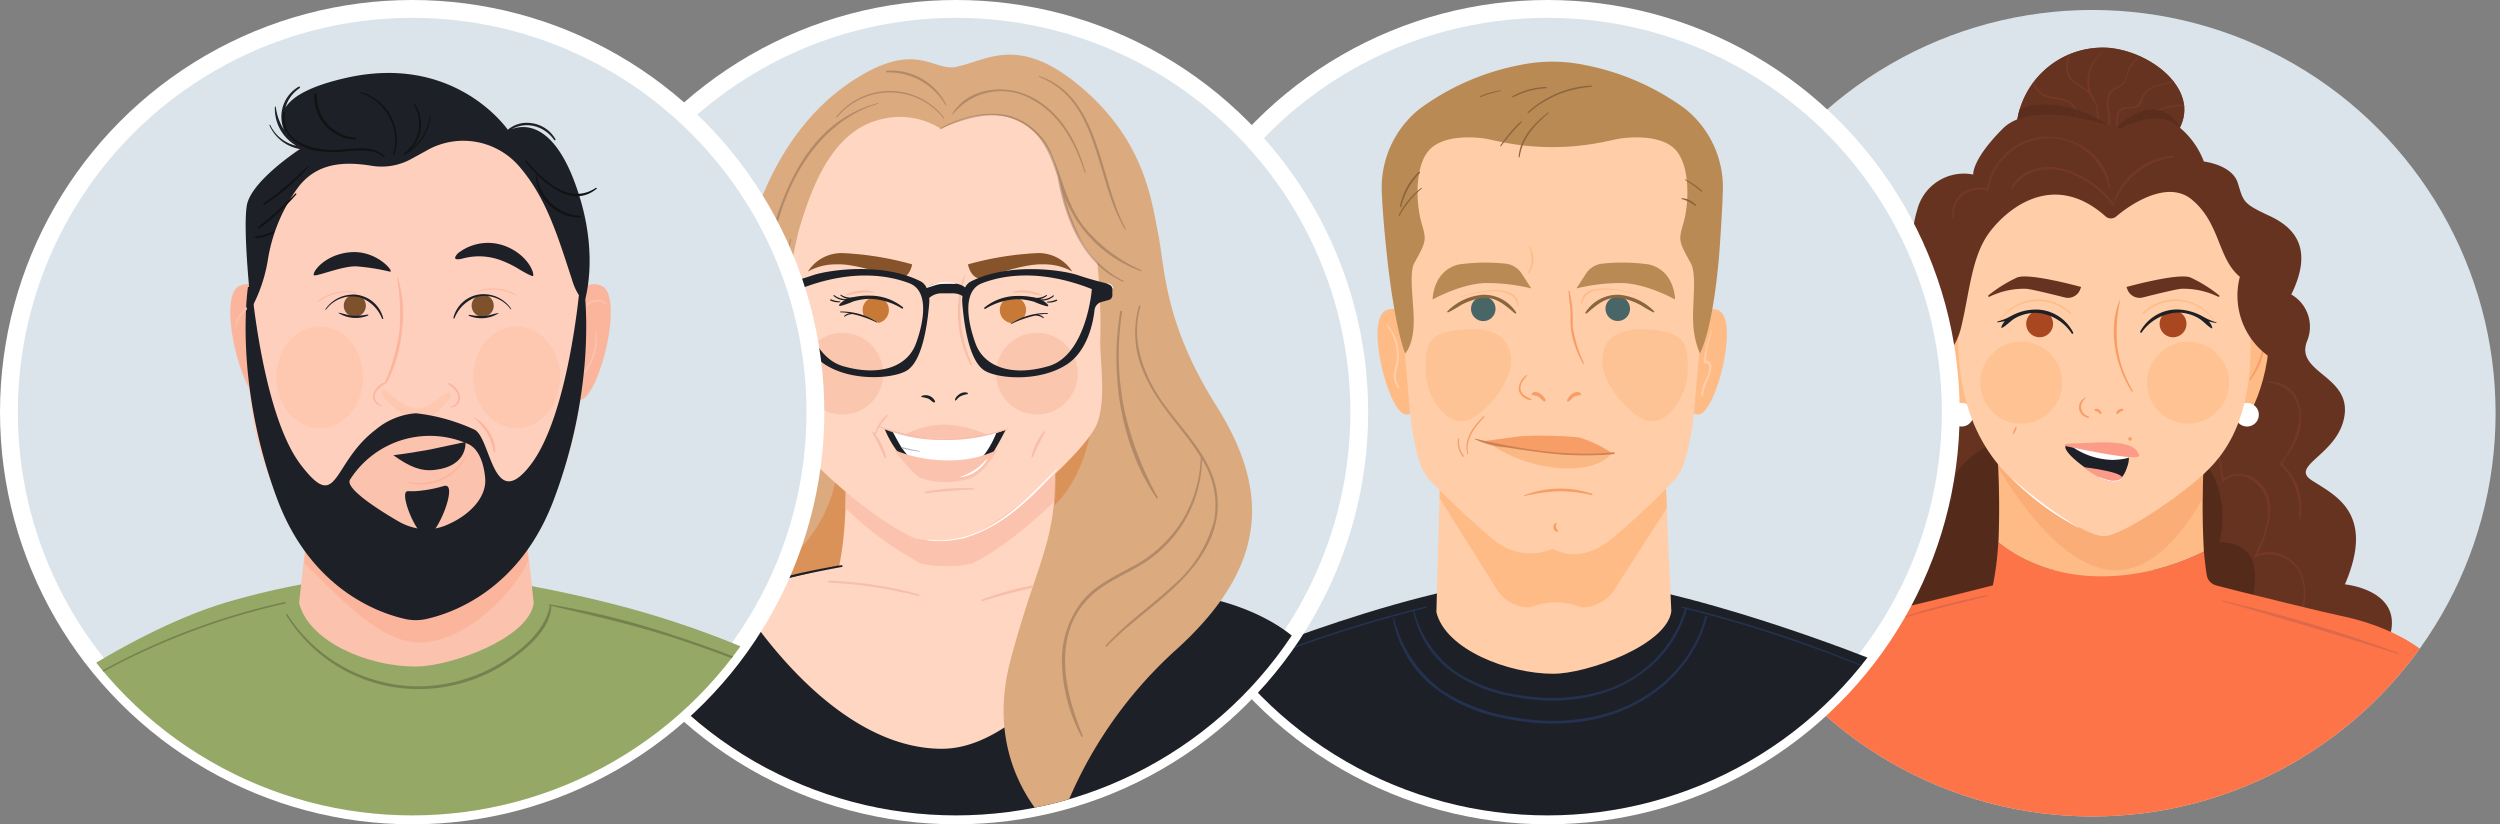 <svg xmlns="http://www.w3.org/2000/svg" xmlns:xlink="http://www.w3.org/1999/xlink" width="280.688" height="92.55" viewBox="0 0 280.688 92.55">
  <rect x="0" y="0" width="280.688" height="92.55" fill="#808080" stroke="none"/>
  <defs>
    <clipPath id="clip-path">
      <ellipse id="Ellipse_89" data-name="Ellipse 89" cx="45.275" cy="45.275" rx="45.275" ry="45.275" transform="translate(0 0)"/>
    </clipPath>
    <clipPath id="clip-path-17">
      <ellipse id="Ellipse_106" data-name="Ellipse 106" cx="45.275" cy="45.275" rx="45.275" ry="45.275"/>
    </clipPath>
  </defs>
  <g id="team_header" transform="translate(-722.772 -868.563)">
    <g id="Daniela-01" transform="translate(912.102 869.227)">
      <g id="Layer_3" transform="translate(0.313 0.455)">
        <ellipse id="Ellipse_88" data-name="Ellipse 88" cx="45.275" cy="45.275" rx="45.275" ry="45.275" transform="translate(0 0)" fill="#dae4ea"/>
      </g>
      <g id="Group_803" data-name="Group 803" transform="translate(0 0)">
        <g id="Group_751" data-name="Group 751" transform="translate(0.313 0.455)" clip-path="url(#clip-path)">
          <path id="Path_5733" data-name="Path 5733" d="M226.549,39.794s-8.187-1.664-7.6-6.506a9.729,9.729,0,0,1,10.306-8.171c4.909.454,10.407,4.892,7.784,9.28C234.552,38.6,229.172,40.6,226.549,39.794Z" transform="translate(-182.115 -20.864)" fill="#8a4d36"/>
        </g>
        <g id="Group_752" data-name="Group 752" transform="translate(0.313 0.455)" clip-path="url(#clip-path)">
          <path id="Path_5734" data-name="Path 5734" d="M226.549,39.794s-8.187-1.664-7.6-6.506a9.729,9.729,0,0,1,10.306-8.171c4.909.454,10.407,4.892,7.784,9.28C234.552,38.6,229.172,40.6,226.549,39.794Z" transform="translate(-182.115 -20.864)" fill="#663321"/>
        </g>
        <g id="Group_753" data-name="Group 753" transform="translate(0.313 0.455)" clip-path="url(#clip-path)">
          <path id="Path_5735" data-name="Path 5735" d="M282.261,30.9a3.352,3.352,0,0,0-1.311,1.463c-.151.353-.168.74-.319,1.093-.336.857-.908.706-1.479,1.194-1.379,1.126.151,3.312-.672,4.691-.017.034.017.067.05.034,1.21-1.4-.773-3.648.992-4.758.572-.37,1.026-.4,1.244-1.11a4.063,4.063,0,0,1,1.58-2.555A.153.153,0,0,0,282.261,30.9Z" transform="translate(-231.656 -25.705)" fill="#733925"/>
        </g>
        <g id="Group_754" data-name="Group 754" transform="translate(0.313 0.455)" clip-path="url(#clip-path)">
          <path id="Path_5736" data-name="Path 5736" d="M307.652,63.35c0-.067-.017-.134-.017-.2a6.622,6.622,0,0,0-4.623,1.631c-.05.034.017.1.067.067A6.844,6.844,0,0,1,307.652,63.35Z" transform="translate(-252.054 -52.523)" fill="#733925"/>
        </g>
        <g id="Group_755" data-name="Group 755" transform="translate(0.313 0.455)" clip-path="url(#clip-path)">
          <path id="Path_5737" data-name="Path 5737" d="M287.966,47.5a16.827,16.827,0,0,0-2.354.639,2.325,2.325,0,0,0-.891.656c-.3.387-.353.824-.672,1.21-.37.454-.555.4-1.093.4a1.714,1.714,0,0,0-.588.067,1.142,1.142,0,0,0-.538.387c-.572.824.2,2.438-.975,2.892-.05.017-.034.118.034.1a1.376,1.376,0,0,0,.841-1.345c.067-.874-.084-1.833,1.126-1.95A2.646,2.646,0,0,0,284,50.425a1.037,1.037,0,0,0,.437-.555c.286-.74.454-1.261,1.244-1.631a19.761,19.761,0,0,1,2.371-.639A.446.446,0,0,0,287.966,47.5Z" transform="translate(-233.613 -39.514)" fill="#733925"/>
        </g>
        <g id="Group_756" data-name="Group 756" transform="translate(0.313 0.455)" clip-path="url(#clip-path)">
          <path id="Path_5738" data-name="Path 5738" d="M255.2,33.253c.017-.017.034-.034.017-.05-.017-.034-.034-.05-.05-.084a3.848,3.848,0,0,0-.488-.941c0-.017-.017-.017-.017-.034a4.085,4.085,0,0,1,1.412-4.892c.034-.034,0-.084-.034-.067a4.127,4.127,0,0,0-1.765,4.522,7.107,7.107,0,0,0-1.21-.857c-1.362-.807-1.261-2.034-.807-3.312-.05.017-.118.05-.168.067-.555,1.295-.488,2.606.874,3.4a5.546,5.546,0,0,1,1.463,1.126,4.165,4.165,0,0,0,.538.908c.017.05.05.118.067.168a3.914,3.914,0,0,1-.185,2.858c-.017.05.067.084.1.034A3.477,3.477,0,0,0,255.2,33.253Z" transform="translate(-209.433 -22.611)" fill="#733925"/>
        </g>
        <g id="Group_757" data-name="Group 757" transform="translate(0.313 0.455)" clip-path="url(#clip-path)">
          <path id="Path_5739" data-name="Path 5739" d="M234.409,51.177a2.231,2.231,0,0,0-1.093-1.16,13.86,13.86,0,0,0-2.051-.42A2.583,2.583,0,0,1,229.6,48c-.034.034-.067.084-.1.118a2.61,2.61,0,0,0,1.715,1.664c.941.269,1.933.067,2.673.874.757.824.252,1.765.672,2.656.017.05.118.017.1-.034C234.426,52.573,234.678,51.867,234.409,51.177Z" transform="translate(-190.916 -39.93)" fill="#733925"/>
        </g>
        <g id="Group_758" data-name="Group 758" transform="translate(0.313 0.455)" clip-path="url(#clip-path)">
          <path id="Path_5740" data-name="Path 5740" d="M229.9,65.991a12.76,12.76,0,0,0-7.717-2.824,5.842,5.842,0,0,0-2.892.538,8.178,8.178,0,0,0-.252,1.278c-.605,4.842,7.6,6.506,7.6,6.506,2.623.807,8-1.194,10.508-5.4a4.256,4.256,0,0,0,.2-.387C234.358,61.1,229.9,65.991,229.9,65.991Z" transform="translate(-182.19 -52.541)" fill="#542a1b" opacity="0.67"/>
        </g>
        <g id="Group_759" data-name="Group 759" transform="translate(0.313 0.455)" clip-path="url(#clip-path)">
          <path id="Path_5741" data-name="Path 5741" d="M280.7,74.013s4.556-2.808,7.044-.874a9.17,9.17,0,0,1,3.144,4.153s3.177.353,3.816,2.421.538,2.286,3.48,3.648c2.942,1.345,5.044,3.715,2.522,8.86a4.178,4.178,0,0,1,1.765,5.245c-1.362,3.514,4.808,3.833,4.22,8.272s-6.237,5.666-3.715,7.33,7.246,3.6,3.749,11.7c0,0,7.044.656,4.859,6.355s-21.166,6.624-21.166,6.624l-9.112-8.541-1.11-12.945Z" transform="translate(-233.093 -60.277)" fill="#663321"/>
        </g>
        <g id="Group_760" data-name="Group 760" transform="translate(0.313 0.455)" clip-path="url(#clip-path)">
          <path id="Path_5742" data-name="Path 5742" d="M360.243,290.79a4,4,0,0,0-4.976-2.387c1.177-2.555,2.572-6.54-.353-8.44a3.325,3.325,0,0,0-1.816-.538,2.642,2.642,0,0,0-1.025.185,6.04,6.04,0,0,1-.639.353,6.042,6.042,0,0,1-.235-1.429c-.084-.538-.168-1.093-.252-1.631l-.555-3.581c-.017-.05-.118-.05-.1.017.3,2.3.605,4.59.925,6.893a.114.114,0,0,0,.185.05c1.917-1.648,4.354.134,4.842,2.186.5,2.135-.454,4.22-1.345,6.12a.124.124,0,0,0,.168.168,3.808,3.808,0,0,1,5.178,2.724c.605,2.286-.471,4.287-1.765,6.1-.05.067.067.151.118.1A6.621,6.621,0,0,0,360.243,290.79Z" transform="translate(-291.398 -227.341)" fill="#733925"/>
        </g>
        <g id="Group_761" data-name="Group 761" transform="translate(0.313 0.455)" clip-path="url(#clip-path)">
          <path id="Path_5743" data-name="Path 5743" d="M59.616,130.4s-30.531,7.952-38.735,2.337c-13.534-9.263-.723-18.292-.723-18.292-3.329-9.9,4.859-11.264,4.859-11.264-.454-5.413,7.38-3.867,8.2-5.6.807-1.715-.992-5.935,2.337-7.565s.723-4.321,2.253-9.364a5.411,5.411,0,0,1,6.3-4.018s-.185-1.648,3.329-5.161,12.979,0,12.979,0Z" transform="translate(-12.206 -58.158)" fill="#663321"/>
        </g>
        <g id="Group_762" data-name="Group 762" transform="translate(0.313 0.455)" clip-path="url(#clip-path)">
          <path id="Path_5744" data-name="Path 5744" d="M127.5,281.258s-8.137,2.74-6.826,7.465c0,0-12.222-1.715-11.062,13.853l42.82,2.371s6.069-11.533-1.765-11.533c0,0,1.748-6.136-2.673-10.02s-20.494-2.135-20.494-2.135" transform="translate(-91.123 -233.646)" fill="#542a1b"/>
        </g>
        <g id="Group_763" data-name="Group 763" transform="translate(0.313 0.455)" clip-path="url(#clip-path)">
          <path id="Path_5745" data-name="Path 5745" d="M68.234,281.953c-.975,2.2-3.362,3.3-4.338,5.481a2.93,2.93,0,0,0,.706,3.547,9.965,9.965,0,0,0-9.2,6.237,9.74,9.74,0,0,0,3.228,11.062c.05.034.118-.05.067-.084A9.981,9.981,0,0,1,55.625,297.4a9.734,9.734,0,0,1,9.532-6.153c.151.017.168-.2.034-.252a2.312,2.312,0,0,1-1.345-2.387,4.656,4.656,0,0,1,1.513-2.774c1.11-1.177,2.555-2.186,3.026-3.816C68.4,281.919,68.268,281.852,68.234,281.953Z" transform="translate(-45.605 -234.509)" fill="#733925"/>
        </g>
        <g id="Group_764" data-name="Group 764" transform="translate(0.313 0.455)" clip-path="url(#clip-path)">
          <path id="Path_5746" data-name="Path 5746" d="M169.177,206.437s-1.042-3.85-3.564-2.976.151,11.432,2.085,11.718,1.782-4.892,1.782-4.892Z" transform="translate(-136.915 -169.148)" fill="#ffbb86"/>
          <path id="Path_5747" data-name="Path 5747" d="M358.389,206.437s1.042-3.85,3.564-2.976-.151,11.432-2.085,11.718-1.782-4.892-1.782-4.892Z" transform="translate(-297.882 -169.148)" fill="#ffbb86"/>
        </g>
        <g id="Group_765" data-name="Group 765" transform="translate(0.313 0.455)" clip-path="url(#clip-path)">
          <path id="Path_5748" data-name="Path 5748" d="M171.493,226.487a13.19,13.19,0,0,1-1.244-3.026,8.614,8.614,0,0,1,0-3.531.043.043,0,1,0-.084-.017,7.63,7.63,0,0,0,1.21,6.658C171.442,226.655,171.526,226.571,171.493,226.487Z" transform="translate(-141.332 -182.91)" fill="#f79d66"/>
        </g>
        <g id="Group_766" data-name="Group 766" transform="translate(0.313 0.455)" clip-path="url(#clip-path)">
          <path id="Path_5749" data-name="Path 5749" d="M375.836,221.281a10.256,10.256,0,0,1-1.6,4.2c-.05.067.067.151.118.084a7.412,7.412,0,0,0,1.58-4.287C375.937,221.213,375.836,221.23,375.836,221.281Z" transform="translate(-311.312 -184.042)" fill="#f79d66"/>
        </g>
        <g id="Group_767" data-name="Group 767" transform="translate(0.313 0.455)" clip-path="url(#clip-path-17)">
          <ellipse id="Ellipse_105" data-name="Ellipse 105" cx="1.328" cy="1.328" rx="1.328" ry="1.328" transform="translate(29.27 44.115)" fill="#fff"/>
        </g>
        <g id="Group_768" data-name="Group 768" transform="translate(0.313 0.455)" clip-path="url(#clip-path-17)">
          <ellipse id="Ellipse_107" data-name="Ellipse 107" cx="1.328" cy="1.328" rx="1.328" ry="1.328" transform="translate(61.314 44.115)" fill="#fff"/>
        </g>
        <g id="Group_769" data-name="Group 769" transform="translate(0.313 0.455)" clip-path="url(#clip-path)">
          <path id="Path_5750" data-name="Path 5750" d="M105.512,363.805c-1.614-.353-3.884-.891-6.422-1.513h0c-.3-.067-.588-.151-.891-.219a.062.062,0,0,1-.05-.017c-.3-.067-.588-.151-.891-.219-.017,0-.034-.017-.067-.017-.3-.067-.605-.151-.908-.219-.017,0-.05-.017-.067-.017-.286-.067-.588-.151-.891-.219-.034-.017-.084-.017-.118-.034-.3-.067-.605-.151-.908-.219-.017,0-.034-.017-.067-.017-.3-.084-.622-.151-.925-.235-.017,0-.05-.017-.067-.017-.3-.084-.622-.151-.925-.235-.017,0-.05-.017-.067-.017-.3-.084-.605-.151-.908-.235-.017,0-.034,0-.034-.017a1.417,1.417,0,0,1-1.076-1.177c-.134-.841-.235-1.715-.319-2.623a27.239,27.239,0,0,1-5.565,2.034c-2.539-.656-4.506-1.16-5.363-1.379v-.118a2.2,2.2,0,0,0-.235.067,1.679,1.679,0,0,1-.235-.067v.118c-.874.219-2.908.757-5.5,1.412a17.185,17.185,0,0,1-6.187-3.11,34.607,34.607,0,0,1-.605,4.842c-3.968,1.009-8.12,2.034-11.3,2.774h0c-1.126.269-2.135.488-2.959.672-7.078,1.53-13.366,8.524-13.366,8.524l5.935,13.971h65.819l5.212-17.653C115.549,368.63,112.59,365.335,105.512,363.805Z" transform="translate(-32.111 -295.733)" fill="#fc7447"/>
        </g>
        <g id="Group_770" data-name="Group 770" transform="translate(0.313 0.455)" clip-path="url(#clip-path)">
          <path id="Path_5751" data-name="Path 5751" d="M226.172,276.183a94.472,94.472,0,0,1,.639-17.283l-12.206,2.673L202.4,258.9a97.822,97.822,0,0,1,.706,16.257C209.511,280.268,218.792,279.848,226.172,276.183Z" transform="translate(-168.372 -215.374)" fill="#ffbb86"/>
        </g>
        <g id="Group_771" data-name="Group 771" transform="translate(0.313 0.455)" clip-path="url(#clip-path)">
          <path id="Path_5752" data-name="Path 5752" d="M205.8,293.988c.034.471.05.941.084,1.429,2.017,3.413,7.6,11.852,13.534,11.567,4.1-.2,7.33-4.337,9.4-8,.034-1.984.118-3.9.252-5.582Z" transform="translate(-171.201 -244.073)" fill="#f79d66" opacity="0.45"/>
        </g>
        <g id="Group_772" data-name="Group 772" transform="translate(0.313 0.455)" clip-path="url(#clip-path)">
          <path id="Path_5753" data-name="Path 5753" d="M212.305,120.482c-1.463-13.517-11.819-16.24-16.156-15.114-4.338-1.126-14.677,1.6-16.156,15.114-1.479,13.551,4.758,18.981,7.532,21.15,2.522,1.984,6.792,4.909,8.608,4.909s7.515-3.833,10.07-6C208.926,138.269,213.785,134.032,212.305,120.482Z" transform="translate(-149.546 -87.463)" fill="#ffcea8"/>
        </g>
        <g id="Group_773" data-name="Group 773" transform="translate(0.313 0.455)" clip-path="url(#clip-path-17)">
          <ellipse id="Ellipse_113" data-name="Ellipse 113" cx="4.607" cy="4.607" rx="4.607" ry="4.607" transform="translate(32.683 37.239)" fill="#ffbb86" opacity="0.6"/>
        </g>
        <g id="Group_774" data-name="Group 774" transform="translate(0.313 0.455)" clip-path="url(#clip-path-17)">
          <ellipse id="Ellipse_115" data-name="Ellipse 115" cx="4.607" cy="4.607" rx="4.607" ry="4.607" transform="translate(51.411 37.239)" fill="#ffbb86" opacity="0.6"/>
        </g>
        <g id="Group_775" data-name="Group 775" transform="translate(0 0.807) rotate(-0.51)" clip-path="url(#clip-path)">
          <ellipse id="Ellipse_117" data-name="Ellipse 117" cx="1.513" cy="1.513" rx="1.513" ry="1.513" transform="translate(37.844 33.725)" fill="#a84720"/>
        </g>
        <g id="Group_776" data-name="Group 776" transform="translate(0.001 0.94) rotate(-0.51)" clip-path="url(#clip-path-17)">
          <ellipse id="Ellipse_119" data-name="Ellipse 119" cx="1.513" cy="1.513" rx="1.513" ry="1.513" transform="translate(52.823 33.725)" fill="#a84720"/>
        </g>
        <g id="Group_777" data-name="Group 777" transform="translate(0.313 0.455)" clip-path="url(#clip-path)">
          <path id="Path_5754" data-name="Path 5754" d="M199.712,180.1a.1.1,0,0,0,.084.168,8.842,8.842,0,0,1,4.153-.908c.622.05,2.875.605,4.338.975a1.464,1.464,0,0,0,1.748-.958l.084-.219s-5.75-1.6-7.162-1.076A15.319,15.319,0,0,0,199.712,180.1Z" transform="translate(-166.104 -148.056)" fill="#663321"/>
        </g>
        <g id="Group_778" data-name="Group 778" transform="translate(0.313 0.455)" clip-path="url(#clip-path)">
          <path id="Path_5755" data-name="Path 5755" d="M302.507,180.1a.1.1,0,0,1-.084.168,8.842,8.842,0,0,0-4.153-.908c-.622.05-2.875.605-4.337.975a1.464,1.464,0,0,1-1.749-.958l-.084-.219s5.75-1.6,7.162-1.076A15.319,15.319,0,0,1,302.507,180.1Z" transform="translate(-242.992 -148.056)" fill="#663321"/>
        </g>
        <g id="Group_779" data-name="Group 779" transform="translate(0.313 0.455)" clip-path="url(#clip-path)">
          <path id="Path_5756" data-name="Path 5756" d="M190.811,89.389c-4.153-5.918-12.037-11.668-15.383-10.709,0,0-8.473-.37-13.332,5.767-4.859,6.12-9.2,15.955-9.2,15.955l1.177,5.43a7.581,7.581,0,0,0,3.715-5.044c.874-3.7,1.143-7.582,2.942-10.188s7.111-7.38,13.1-2.169l.151.134a.909.909,0,0,0,1.126.017l.168-.134s5.111-4.472,8.356-1.8c3.228,2.673,2.875,6.574,5.4,8.675a8.365,8.365,0,0,0,3.245,8.927C192.291,104.2,194.947,95.307,190.811,89.389Z" transform="translate(-127.194 -65.364)" fill="#663321"/>
        </g>
        <g id="Group_780" data-name="Group 780" transform="translate(0.313 0.455)" clip-path="url(#clip-path)">
          <path id="Path_5757" data-name="Path 5757" d="M258.157,292.511c-.353.975-.874,1.715-2.051,1.429s-5.649-3.346-4.724-4.069c.37-.286,4.825.2,6.019.5S258.527,291.519,258.157,292.511Z" transform="translate(-209.015 -241.066)" fill="#1d2026"/>
        </g>
        <g id="Group_781" data-name="Group 781" transform="translate(0.313 0.455)" clip-path="url(#clip-path)">
          <path id="Path_5758" data-name="Path 5758" d="M263.3,305.3s2.841,2.32,4.153,1.463C268.764,305.922,263.3,305.3,263.3,305.3Z" transform="translate(-219.034 -253.973)" fill="#fb9b88"/>
        </g>
        <g id="Group_782" data-name="Group 782" transform="translate(0.313 0.455)" clip-path="url(#clip-path)">
          <path id="Path_5759" data-name="Path 5759" d="M255.4,291.4a8.311,8.311,0,0,0,4.623,1.53c2.421-.1,2.135-.639,2.135-.639Z" transform="translate(-212.462 -242.41)" fill="#fff"/>
        </g>
        <g id="Group_783" data-name="Group 783" transform="translate(0.313 0.455)" clip-path="url(#clip-path)">
          <path id="Path_5760" data-name="Path 5760" d="M251.346,288.916c-.219,0-.235.235-.017.286,2.236.471,8.288,1.715,8.137,1.026C258.979,288.176,254.389,288.848,251.346,288.916Z" transform="translate(-208.946 -240.211)" fill="#fb9b88"/>
        </g>
        <g id="Group_784" data-name="Group 784" transform="translate(0.313 0.455)" clip-path="url(#clip-path)">
          <path id="Path_5761" data-name="Path 5761" d="M147.568,237.013c-1.631,1.53-1.58,3.85-1.261,5.9.4,2.707,1.093,6.59-2.2,7.784a.088.088,0,0,0,.05.168c2.219-.5,2.908-3.161,2.774-5.128-.185-2.808-1.631-6.321.723-8.641A.059.059,0,0,0,147.568,237.013Z" transform="translate(-119.828 -197.152)" fill="#733925"/>
        </g>
        <g id="Group_785" data-name="Group 785" transform="translate(0.313 0.455)" clip-path="url(#clip-path)">
          <path id="Path_5762" data-name="Path 5762" d="M233.091,97.4a7.569,7.569,0,0,0-6.742,5.313,10.638,10.638,0,0,0-5.9-3.917c-2.118-.454-4.556.168-5.6,2.219-.05.118.1.219.168.1,1.261-2.152,3.833-2.606,6.069-1.9a11.1,11.1,0,0,1,5.262,3.833c.067.084.219-.034.151-.118-.034-.034-.05-.067-.084-.1a8.323,8.323,0,0,1,6.674-5.262A.084.084,0,0,0,233.091,97.4Z" transform="translate(-178.721 -81.025)" fill="#733925"/>
        </g>
        <g id="Group_786" data-name="Group 786" transform="translate(0.313 0.455)" clip-path="url(#clip-path)">
          <path id="Path_5763" data-name="Path 5763" d="M183.1,85.557a7.169,7.169,0,0,0-2.387,2.27,6.977,6.977,0,0,0-.706,1.362c-.118.3-.168.656-.3.958-.151.336-.05.286-.454.286a3.26,3.26,0,0,0-2.656.79,3.009,3.009,0,0,0-.807,2.639c.017.084.168.067.151-.017a2.844,2.844,0,0,1,3.749-3.077c.05.017.118-.017.118-.067a6.957,6.957,0,0,1,6.691-5.867c3.547-.05,5.985,2.438,6.927,5.649.017.034.084.034.067-.017C193.007,85.641,187.089,83.27,183.1,85.557Z" transform="translate(-146.202 -70.443)" fill="#733925"/>
        </g>
        <g id="Group_787" data-name="Group 787" transform="translate(0.313 0.455)" clip-path="url(#clip-path)">
          <path id="Path_5764" data-name="Path 5764" d="M81.412,258.6a5.432,5.432,0,0,0-3.732,2.27,5.282,5.282,0,0,0-.891,2.152c-.067.4.05.5-.387.5a3.109,3.109,0,0,0-1.042.118,3.265,3.265,0,0,0-2.135,3.531,6.839,6.839,0,0,0,2.791,4.455c.084.067.2-.05.118-.118-1.227-1.177-2.488-2.539-2.656-4.321-.168-1.866,1.278-3.867,3.329-3.3a.118.118,0,0,0,.151-.118,5.294,5.294,0,0,1,4.455-5.027C81.5,258.718,81.479,258.6,81.412,258.6Z" transform="translate(-60.901 -215.124)" fill="#733925"/>
        </g>
        <g id="Group_788" data-name="Group 788" transform="translate(0.313 0.455)" clip-path="url(#clip-path)">
          <path id="Path_5765" data-name="Path 5765" d="M388.426,258.2c-.219-.286-.689-.622-.656-.992.034-.319.605-.908.773-1.194a8.968,8.968,0,0,0,.656-1.261,5.612,5.612,0,0,0,.118-4.758,3.269,3.269,0,0,0-3.329-1.849.06.06,0,0,0,.017.118,3.629,3.629,0,0,1,3.547,3.984,9.725,9.725,0,0,1-2.152,5.077.125.125,0,0,0,.017.151,6.8,6.8,0,0,1,2.068,5.985c-.017.118.168.185.185.05a6.575,6.575,0,0,0-.672-4.438A8.723,8.723,0,0,0,388.426,258.2Z" transform="translate(-321.06 -206.403)" fill="#733925"/>
        </g>
        <g id="Group_789" data-name="Group 789" transform="translate(0.313 0.455)" clip-path="url(#clip-path)">
          <path id="Path_5766" data-name="Path 5766" d="M214.256,202.637a4.7,4.7,0,0,0-3.984-2.572,5.7,5.7,0,0,0-2.959.706c-.2.1-.387.2-.572.286a9.9,9.9,0,0,1-.992.353.043.043,0,0,0,.017.084,7.625,7.625,0,0,0,.824-.135,1.844,1.844,0,0,0-.4.672.067.067,0,0,0,.084.084c.572-.3.975-.841,1.564-1.143a4.825,4.825,0,0,1,2.421-.538,5.214,5.214,0,0,1,3.85,2.337C214.155,202.839,214.307,202.738,214.256,202.637Z" transform="translate(-171.133 -166.424)" fill="#1d2026"/>
        </g>
        <g id="Group_790" data-name="Group 790" transform="translate(0.313 0.455)" clip-path="url(#clip-path)">
          <path id="Path_5767" data-name="Path 5767" d="M215.552,194.843a5.211,5.211,0,0,0-7.969.773c-.017.034.034.067.05.034a5.224,5.224,0,0,1,7.8-.706C215.519,195.028,215.619,194.928,215.552,194.843Z" transform="translate(-172.681 -160.833)" fill="#ffbb86"/>
        </g>
        <g id="Group_791" data-name="Group 791" transform="translate(0.313 0.455)" clip-path="url(#clip-path)">
          <path id="Path_5768" data-name="Path 5768" d="M301.25,202.467A4.718,4.718,0,0,1,305.3,200a6.113,6.113,0,0,1,2.942.773c.185.1.37.2.572.3a6.834,6.834,0,0,0,.975.37c.05.017.034.084-.017.067a5.52,5.52,0,0,1-.824-.168,1.659,1.659,0,0,1,.387.689.067.067,0,0,1-.084.084c-.555-.319-.941-.857-1.53-1.177a4.6,4.6,0,0,0-2.4-.588,5.235,5.235,0,0,0-3.917,2.236C301.351,202.669,301.2,202.585,301.25,202.467Z" transform="translate(-250.595 -166.372)" fill="#1d2026"/>
        </g>
        <g id="Group_792" data-name="Group 792" transform="translate(0.313 0.455)" clip-path="url(#clip-path)">
          <path id="Path_5769" data-name="Path 5769" d="M302.857,194.843a5.211,5.211,0,0,1,7.969.773c.017.034-.034.067-.05.034a5.224,5.224,0,0,0-7.8-.706C302.891,195.028,302.773,194.928,302.857,194.843Z" transform="translate(-251.916 -160.833)" fill="#ffbb86"/>
        </g>
        <g id="Group_793" data-name="Group 793" transform="translate(0.313 0.455)" clip-path="url(#clip-path)">
          <path id="Path_5770" data-name="Path 5770" d="M293.564,285.3a.2.2,0,0,0,0,.4A.2.2,0,0,0,293.564,285.3Z" transform="translate(-244.053 -237.335)" fill="#f79d66"/>
        </g>
        <g id="Group_794" data-name="Group 794" transform="translate(0.313 0.455)" clip-path="url(#clip-path)">
          <path id="Path_5771" data-name="Path 5771" d="M285.729,204.153A13.122,13.122,0,0,1,284,199.261a16.847,16.847,0,0,1,.3-5.195c0-.05-.05-.067-.067-.017-1.328,3.211-.454,7.364,1.379,10.188A.072.072,0,0,0,285.729,204.153Z" transform="translate(-235.915 -161.4)" fill="#f79d66"/>
        </g>
        <g id="Group_795" data-name="Group 795" transform="translate(0.313 0.455)" clip-path="url(#clip-path)">
          <path id="Path_5772" data-name="Path 5772" d="M270.713,266.362a.1.1,0,0,0,0,.151c.1.067.219.084.336.151.1.067.185.168.286.235a.105.105,0,0,0,.151-.084C271.469,266.5,270.982,266.194,270.713,266.362Z" transform="translate(-225.169 -221.541)" fill="#f79d66"/>
        </g>
        <g id="Group_796" data-name="Group 796" transform="translate(0.313 0.455)" clip-path="url(#clip-path)">
          <path id="Path_5773" data-name="Path 5773" d="M286.073,266.362a.1.1,0,0,1,0,.151c-.1.067-.219.084-.336.151-.1.067-.185.168-.286.235a.105.105,0,0,1-.151-.084C285.317,266.5,285.8,266.194,286.073,266.362Z" transform="translate(-237.335 -221.541)" fill="#f79d66"/>
        </g>
        <g id="Group_797" data-name="Group 797" transform="translate(0.313 0.455)" clip-path="url(#clip-path)">
          <path id="Path_5774" data-name="Path 5774" d="M261.466,260.918a1.206,1.206,0,0,1-.874-1.026,1.33,1.33,0,0,1,.572-1.059c.017-.017,0-.067-.034-.05a1.177,1.177,0,0,0-.757,1.227,1.231,1.231,0,0,0,1.042,1.059C261.516,261.07,261.567,260.952,261.466,260.918Z" transform="translate(-216.594 -215.274)" fill="#f79d66"/>
        </g>
        <g id="Group_798" data-name="Group 798" transform="translate(0.313 0.455)" clip-path="url(#clip-path)">
          <path id="Path_5775" data-name="Path 5775" d="M216.59,278.319a1.694,1.694,0,0,0-.2.387.9.9,0,0,0-.1.4c0,.034.034.05.05.017a.96.96,0,0,0,.219-.353,1.754,1.754,0,0,0,.134-.42C216.741,278.285,216.64,278.251,216.59,278.319Z" transform="translate(-179.923 -231.497)" fill="#f79d66"/>
        </g>
        <g id="Group_799" data-name="Group 799" transform="translate(0.313 0.455)" clip-path="url(#clip-path)">
          <path id="Path_5776" data-name="Path 5776" d="M276.336,312.138c-.74.521-1.715.135-2.471-.151-.034-.017-.067.05-.034.05.757.336,1.833.773,2.555.151C276.4,312.172,276.37,312.121,276.336,312.138Z" transform="translate(-227.783 -259.533)" fill="#fff"/>
        </g>
        <g id="Group_800" data-name="Group 800" transform="translate(0.313 0.455)" clip-path="url(#clip-path)">
          <path id="Path_5777" data-name="Path 5777" d="M223.03,318.246a48.551,48.551,0,0,1-7.448-5.481c-.017-.017-.034,0-.017.017a29.179,29.179,0,0,0,7.448,5.5C223.03,318.28,223.047,318.263,223.03,318.246Z" transform="translate(-179.319 -260.177)" fill="#fff"/>
        </g>
        <g id="Group_801" data-name="Group 801" transform="translate(0.313 0.455)" clip-path="url(#clip-path)">
          <path id="Path_5778" data-name="Path 5778" d="M92.359,390.691a87.061,87.061,0,0,0-12.979,3.665,32.083,32.083,0,0,0-5.413,2.471,7.076,7.076,0,0,0-3.177,3.4c-.017.05.067.084.084.034a8.553,8.553,0,0,1,3.833-3.682,39.291,39.291,0,0,1,5.733-2.471c3.917-1.4,7.952-2.236,11.953-3.3C92.46,390.775,92.426,390.674,92.359,390.691Z" transform="translate(-58.886 -325.006)" fill="#de694a"/>
        </g>
        <g id="Group_802" data-name="Group 802" transform="translate(0.313 0.455)" clip-path="url(#clip-path)">
          <path id="Path_5779" data-name="Path 5779" d="M375.637,400.273a164.8,164.8,0,0,0-19.771-5.884c-.05-.017-.067.067-.017.084,6.624,1.883,13.2,3.867,19.771,5.918C375.671,400.425,375.7,400.307,375.637,400.273Z" transform="translate(-295.998 -328.082)" fill="#de694a"/>
        </g>
      </g>
    </g>
    <g id="Oleg-01" transform="translate(851.243 869.563)">
      <g id="Layer_3-2" data-name="Layer_3" transform="translate(0 0)">
        <ellipse id="Ellipse_84" data-name="Ellipse 84" cx="45.275" cy="45.275" rx="45.275" ry="45.275" fill="#dae4ea" stroke="#fff" stroke-width="2"/>
      </g>
      <g id="Layer_6" transform="translate(0 0)">
        <g id="Group_750" data-name="Group 750">
          <g id="Group_749" data-name="Group 749">
            <g id="Group_748" data-name="Group 748" clip-path="url(#clip-path-17)">
              <path id="Path_5691" data-name="Path 5691" d="M87.4,378.8C72.587,378.8,49,389,49,389v17.838h74.057v-18.46S101.285,379.54,87.4,378.8Z" transform="translate(-40.762 -315.116)" fill="#1d2026"/>
              <path id="Path_5692" data-name="Path 5692" d="M221.478,328.429l-.672-14.929H195.5l-.4,15.03c1.042,4.22,8.1,6.91,13.113,6.91C211.946,335.457,220.957,332.262,221.478,328.429Z" transform="translate(-162.3 -260.794)" fill="#ffcea8"/>
              <path id="Path_5693" data-name="Path 5693" d="M222.569,313.5h-25.3l-.067,2.219,6.422,10.239a4.35,4.35,0,0,0,3.715,2.034l.286-.1a7.656,7.656,0,0,1,5.531.1,4.382,4.382,0,0,0,3.682-2l5.9-9.179Z" transform="translate(-164.047 -260.794)" fill="#ffbb86"/>
              <g id="Group_746" data-name="Group 746" transform="translate(26.191 33.68)">
                <path id="Path_5694" data-name="Path 5694" d="M160.377,203.437s-1.042-3.85-3.564-2.976.151,11.432,2.085,11.718,1.782-4.892,1.782-4.892Z" transform="translate(-155.785 -200.332)" fill="#ffbb86"/>
                <path id="Path_5695" data-name="Path 5695" d="M360.289,203.437s1.042-3.85,3.564-2.976-.151,11.432-2.085,11.718-1.782-4.892-1.782-4.892Z" transform="translate(-325.654 -200.332)" fill="#ffbb86"/>
              </g>
              <path id="Path_5696" data-name="Path 5696" d="M186.29,62.584c-18.392-.2-17.5,10.524-17.35,16.24.168,5.767,1.194,15.77,1.278,17.283s.723,7.229,2.186,8.709a99.117,99.117,0,0,0,7.616,7.095,6.387,6.387,0,0,0,6.254.79c.521.05,2.724,1.681,6.254-.79a80.648,80.648,0,0,0,7.616-7.095c1.463-1.479,2.1-7.2,2.186-8.709s1.126-11.516,1.278-17.283C203.791,73.108,204.682,62.365,186.29,62.584Z" transform="translate(-140.494 -52.059)" fill="#ffcea8"/>
              <path id="Path_5697" data-name="Path 5697" d="M192.6,173.6s3.362-1.9,6.237-1.849a21.178,21.178,0,0,1,4.842.605l-1.093-1.681a2.477,2.477,0,0,0-1.883-1.11,21.218,21.218,0,0,0-5.178.1C192.6,170.376,192.6,173.6,192.6,173.6Z" transform="translate(-160.22 -140.972)" fill="#ba8a54"/>
              <path id="Path_5698" data-name="Path 5698" d="M299.679,173.6s-3.362-1.9-6.237-1.849a21.178,21.178,0,0,0-4.842.605l1.093-1.681a2.477,2.477,0,0,1,1.883-1.11,21.218,21.218,0,0,1,5.178.1C299.679,170.376,299.679,173.6,299.679,173.6Z" transform="translate(-240.08 -140.972)" fill="#ba8a54"/>
              <g id="Group_747" data-name="Group 747" transform="translate(36.673 32.273)">
                <ellipse id="Ellipse_85" data-name="Ellipse 85" cx="1.379" cy="1.379" rx="1.379" ry="1.379" transform="translate(15.098 2.757) rotate(-89.49)" fill="#486666"/>
                <ellipse id="Ellipse_86" data-name="Ellipse 86" cx="1.379" cy="1.379" rx="1.379" ry="1.379" transform="translate(0 0.036) rotate(-0.51)" fill="#486666"/>
              </g>
              <path id="Path_5699" data-name="Path 5699" d="M197.416,217.554c0,2.5-3.379,6.658-5.6,6.658s-4.018-3.228-4.018-5.733-.034-4.2,4.018-4.539C195.853,213.586,197.416,215.032,197.416,217.554Z" transform="translate(-156.227 -177.928)" fill="#fab884" opacity="0.51"/>
              <path id="Path_5700" data-name="Path 5700" d="M305.8,217.554c0,2.5,3.379,6.658,5.6,6.658s4.018-3.228,4.018-5.733.034-4.2-4.018-4.539C307.38,213.586,305.8,215.032,305.8,217.554Z" transform="translate(-254.389 -177.928)" fill="#fab884" opacity="0.51"/>
              <path id="Path_5701" data-name="Path 5701" d="M196.838,49.746a11.3,11.3,0,0,0-4.3-9.28,28.084,28.084,0,0,0-11.264-4.875,17.635,17.635,0,0,0-7.145,0,27.964,27.964,0,0,0-11.281,4.892,11.315,11.315,0,0,0-4.3,9.448c.067,1.58.219,3.631.5,6.321.908,8.944,2.118,11.735,2.118,11.735s.857-.807.958-3.177c.1-2.135-.605-5.783.084-6.994,1.446-2.589,1.328-2.589.757-4.64s-.824-6.758,1.295-8.389,6.069-.891,6.069-.891l1.5.319a28.743,28.743,0,0,0,11.735,0c.891-.185,1.513-.319,1.513-.319s3.984-.74,6.086.891,1.866,6.321,1.295,8.389c-.572,2.051-.689,2.051.757,4.64.723,1.295.2,4.338.286,6.557a9.9,9.9,0,0,0,.757,3.615s1.446-2.337,2.186-11.3C196.653,53.7,196.787,51.428,196.838,49.746Z" transform="translate(-131.876 -29.303)" fill="#ba8a54"/>
              <path id="Path_5702" data-name="Path 5702" d="M230.1,290a16.343,16.343,0,0,0,7.952,2.808c4.607.3,5.75-1.58,5.75-1.58Z" transform="translate(-191.415 -241.245)" fill="#fab884"/>
              <path id="Path_5703" data-name="Path 5703" d="M226.4,285.677a42.585,42.585,0,0,0,14.593,1.429,14.565,14.565,0,0,0-3.8-1.849,44.312,44.312,0,0,0-6.271-.151,4.749,4.749,0,0,0-.488.034Z" transform="translate(-188.338 -237.141)" fill="#f79d66"/>
              <path id="Path_5704" data-name="Path 5704" d="M261.209,320.937a11.333,11.333,0,0,0-7.633.168c-.05.017-.017.084.034.084a22.051,22.051,0,0,1,3.783-.538,16.85,16.85,0,0,1,3.783.437C261.26,321.1,261.293,320.97,261.209,320.937Z" transform="translate(-210.924 -266.499)" fill="#f79d66"/>
              <path id="Path_5705" data-name="Path 5705" d="M273.794,344.172a.948.948,0,0,1-.219-.4.479.479,0,0,1,0-.219.887.887,0,0,0,.05-.2.054.054,0,0,0-.05-.05c-.219-.017-.3.353-.286.521a.5.5,0,0,0,.437.471C273.811,344.289,273.844,344.205,273.794,344.172Z" transform="translate(-227.342 -285.582)" fill="#f79d66"/>
              <path id="Path_5706" data-name="Path 5706" d="M251.372,247.135c-.454-.235-1.026-.454-1.16-1.009-.151-.656.353-1.177.723-1.631.034-.034-.034-.084-.067-.05a1.99,1.99,0,0,0-.874,1.748,1.612,1.612,0,0,0,1.328,1.076C251.389,247.3,251.456,247.186,251.372,247.135Z" transform="translate(-207.947 -203.34)" fill="#f79d66"/>
              <path id="Path_5707" data-name="Path 5707" d="M285.048,196.342a14.406,14.406,0,0,1-1.278-4.22,14.483,14.483,0,0,0-.353-3.9c-.017-.05-.118-.05-.118.017.05.757.185,1.479.219,2.236.034.706-.017,1.412.067,2.1a11.05,11.05,0,0,0,1.345,3.8C284.964,196.443,285.065,196.393,285.048,196.342Z" transform="translate(-235.671 -156.548)" fill="#f79d66"/>
              <path id="Path_5708" data-name="Path 5708" d="M260.3,256.756c-.151-.5-.975-1.21-1.513-.79a.14.14,0,0,0,.067.235,1.789,1.789,0,0,1,.706.2c.2.151.336.353.555.488A.124.124,0,0,0,260.3,256.756Z" transform="translate(-215.247 -212.826)" fill="#f79d66"/>
              <path id="Path_5709" data-name="Path 5709" d="M282.371,256.756c.151-.5.975-1.21,1.513-.79a.14.14,0,0,1-.067.235,1.789,1.789,0,0,0-.706.2c-.2.151-.336.353-.555.488A.124.124,0,0,1,282.371,256.756Z" transform="translate(-234.894 -212.826)" fill="#f79d66"/>
              <path id="Path_5710" data-name="Path 5710" d="M217.065,271.923c-1.126,1.143-2.236,2.539-1.816,4.22.017.067.118.034.1-.034-.319-1.664.773-2.942,1.816-4.1C217.217,271.957,217.133,271.873,217.065,271.923Z" transform="translate(-178.986 -226.194)" fill="#f79d66"/>
              <path id="Path_5711" data-name="Path 5711" d="M210.023,288.809a2.515,2.515,0,0,1-.521-1.866c.017-.084-.134-.1-.134-.017a2.557,2.557,0,0,0,.538,1.984C209.956,288.978,210.073,288.877,210.023,288.809Z" transform="translate(-174.146 -238.642)" fill="#f79d66"/>
              <path id="Path_5712" data-name="Path 5712" d="M210.072,192.772a4.3,4.3,0,0,0-3.749-1.967,6.287,6.287,0,0,0-3.968,1.866c-.034.05.034.134.084.118a14.592,14.592,0,0,0,1.412-.807,7.535,7.535,0,0,1,2.051-.757c1.748-.353,2.808.639,4.052,1.681A.091.091,0,0,0,210.072,192.772Z" transform="translate(-168.328 -158.711)" fill="#8a663e"/>
              <path id="Path_5713" data-name="Path 5713" d="M294.591,192.772a4.3,4.3,0,0,1,3.749-1.967,6.287,6.287,0,0,1,3.968,1.866c.034.05-.034.134-.084.118a14.588,14.588,0,0,1-1.412-.807,7.535,7.535,0,0,0-2.051-.757c-1.748-.353-2.808.639-4.052,1.681A.091.091,0,0,1,294.591,192.772Z" transform="translate(-245.046 -158.711)" fill="#8a663e"/>
              <path id="Path_5714" data-name="Path 5714" d="M210.445,188.6c-.017,0-.017.034.017.034,1.631-.488,6.136-1.648,6.506.975,0,.05.1.034.1-.017C217.069,186.77,211.874,188.065,210.445,188.6Z" transform="translate(-175.056 -156.256)" fill="#ffbb86"/>
              <path id="Path_5715" data-name="Path 5715" d="M298.424,187.432c.017,0,.017.034-.017.034-1.631-.488-6.136-1.648-6.506.975,0,.05-.1.034-.1-.017C291.783,185.6,296.978,186.911,298.424,187.432Z" transform="translate(-242.742 -155.288)" fill="#ffbb86"/>
              <path id="Path_5716" data-name="Path 5716" d="M163.034,217.557a2.473,2.473,0,0,1-.336-1.849c.067-.269.151-.521.2-.79a5.771,5.771,0,0,0,.034-1.614,4.9,4.9,0,0,0-1.311-2.858c-.034-.034-.1.017-.067.05a6.04,6.04,0,0,1,1.194,3.867c-.05.639-.353,1.261-.37,1.883a2.608,2.608,0,0,0,.5,1.4A.087.087,0,1,0,163.034,217.557Z" transform="translate(-134.386 -175.056)" fill="#ffcea8"/>
              <path id="Path_5717" data-name="Path 5717" d="M373.2,214.589c.017-.067-.067-.084-.1-.034a15.608,15.608,0,0,0-.757,2.724c-.084.437-.185.656.034.992.017.017.084,0,.1,0h.067c.185-.034.286.118.319.437a3.068,3.068,0,0,1-.42,1.429,3.764,3.764,0,0,0-.471,1.782.085.085,0,0,0,.168,0,8.587,8.587,0,0,1,.757-2.27c.135-.387.353-1.042.118-1.429a.535.535,0,0,0-.185-.2c-.3-.2-.336.2-.319-.387A12.077,12.077,0,0,1,373.2,214.589Z" transform="translate(-309.429 -178.459)" fill="#ffcea8"/>
              <path id="Path_5718" data-name="Path 5718" d="M256.368,158.4c-.034-.05-.118,0-.084.05a3.226,3.226,0,0,1-.118,2.908.068.068,0,0,0,.118.067A2.687,2.687,0,0,0,256.368,158.4Z" transform="translate(-213.094 -131.75)" fill="#ffbb86"/>
              <path id="Path_5719" data-name="Path 5719" d="M236.3,288.517c-5.178.538-10.524-.353-15.551-1.53a.038.038,0,0,0-.034.067,9.872,9.872,0,0,0,3.463.908c1.244.185,2.488.37,3.732.521a35.917,35.917,0,0,0,8.389.235C236.433,288.718,236.433,288.5,236.3,288.517Z" transform="translate(-183.592 -238.736)" fill="#cc8254"/>
              <path id="Path_5720" data-name="Path 5720" d="M210.121,399.869a13.728,13.728,0,0,1-9.953,9.465,20.456,20.456,0,0,1-8.389.336,18.049,18.049,0,0,1-7.4-2.656,12.36,12.36,0,0,1-4.691-6.927c-.017-.067-.118-.034-.1.034a10.986,10.986,0,0,0,3.615,6.321,15.735,15.735,0,0,0,7.33,3.3c5.3,1.126,11.113.488,15.4-3.06a13.064,13.064,0,0,0,4.4-6.758C210.357,399.8,210.155,399.751,210.121,399.869Z" transform="translate(-149.396 -332.587)" fill="#243150"/>
              <path id="Path_5721" data-name="Path 5721" d="M201.145,405.214c-1.412,5.531-6.086,9.566-11.432,11.012a22.719,22.719,0,0,1-9.633.387,20.476,20.476,0,0,1-8.49-3.093,14.416,14.416,0,0,1-5.38-8.053c-.017-.084-.134-.05-.118.034a12.814,12.814,0,0,0,4.153,7.347,18.142,18.142,0,0,0,8.406,3.833c6.086,1.311,12.744.555,17.669-3.547a15.017,15.017,0,0,0,5.044-7.851C201.4,405.13,201.179,405.079,201.145,405.214Z" transform="translate(-138.167 -337.024)" fill="#243150"/>
              <path id="Path_5722" data-name="Path 5722" d="M83,399.078a135.819,135.819,0,0,0-21.217,7.027c-.05.034-.017.134.05.1a152.032,152.032,0,0,1,21.217-6.977C83.148,399.213,83.1,399.044,83,399.078Z" transform="translate(-51.373 -331.981)" fill="#243150"/>
              <path id="Path_5723" data-name="Path 5723" d="M358.678,399.078a135.82,135.82,0,0,1,21.217,7.027c.05.034.017.134-.05.1a152.032,152.032,0,0,0-21.217-6.977C358.527,399.213,358.577,399.044,358.678,399.078Z" transform="translate(-298.289 -331.981)" fill="#243150"/>
              <path id="Path_5724" data-name="Path 5724" d="M172.878,108.768a7.134,7.134,0,0,0-2.085,3.85.077.077,0,1,0,.151.034,7.88,7.88,0,0,1,2.068-3.749C173.1,108.819,172.962,108.684,172.878,108.768Z" transform="translate(-142.078 -90.46)" fill="#8a663e"/>
              <path id="Path_5725" data-name="Path 5725" d="M172.322,119.455a8.654,8.654,0,0,0-2.555,3.11c-.034.067.067.135.1.067a10.85,10.85,0,0,1,2.5-3.093C172.423,119.489,172.356,119.422,172.322,119.455Z" transform="translate(-141.22 -99.365)" fill="#8a663e"/>
              <path id="Path_5726" data-name="Path 5726" d="M360.363,127.157a2.32,2.32,0,0,0-1.6-.757.053.053,0,0,0-.017.1,4.271,4.271,0,0,1,1.513.757C360.33,127.325,360.43,127.241,360.363,127.157Z" transform="translate(-298.411 -105.15)" fill="#8a663e"/>
              <path id="Path_5727" data-name="Path 5727" d="M362.976,115.164a7.079,7.079,0,0,0-1.866-1.278c-.05-.017-.084.05-.034.067a15.44,15.44,0,0,1,1.816,1.295C362.943,115.316,363.027,115.232,362.976,115.164Z" transform="translate(-300.351 -94.738)" fill="#8a663e"/>
              <path id="Path_5728" data-name="Path 5728" d="M253.3,69.023c-1.614,1.278-3.127,2.841-3.3,4.993,0,.067.118.084.118.017.286-2.1,1.7-3.615,3.245-4.926C253.446,69.057,253.362,68.973,253.3,69.023Z" transform="translate(-207.97 -57.406)" fill="#8a663e"/>
              <path id="Path_5729" data-name="Path 5729" d="M240.048,75.09a14.138,14.138,0,0,0-2.286,2.707c-.034.05.05.118.084.067a23.255,23.255,0,0,1,2.3-2.673C240.233,75.124,240.132,75.023,240.048,75.09Z" transform="translate(-197.782 -62.448)" fill="#8a663e"/>
              <path id="Path_5730" data-name="Path 5730" d="M263.119,51.2a11.432,11.432,0,0,0-7.128,2.976c-.067.05.034.151.1.1a11.855,11.855,0,0,1,7.027-2.925C263.219,51.334,263.219,51.2,263.119,51.2Z" transform="translate(-212.935 -42.592)" fill="#8a663e"/>
              <path id="Path_5731" data-name="Path 5731" d="M249.558,52.1a8.565,8.565,0,0,0-3.749,1.026.075.075,0,0,0,.067.134,9.054,9.054,0,0,1,3.682-1.009C249.659,52.234,249.659,52.1,249.558,52.1Z" transform="translate(-204.451 -43.341)" fill="#8a663e"/>
              <path id="Path_5732" data-name="Path 5732" d="M226.546,54.391a9.007,9.007,0,0,0-2.3.639c-.067.034-.017.151.05.118a11.953,11.953,0,0,1,2.286-.689C226.63,54.475,226.6,54.374,226.546,54.391Z" transform="translate(-186.517 -45.245)" fill="#8a663e"/>
            </g>
          </g>
        </g>
      </g>
    </g>
    <g id="Kalyn-01" transform="translate(784.835 869.563)">
      <g id="Layer_3-3" data-name="Layer_3" transform="translate(0 0)">
        <ellipse id="Ellipse_78" data-name="Ellipse 78" cx="45.275" cy="45.275" rx="45.275" ry="45.275" fill="#dae4ea" stroke="#fff" stroke-width="2"/>
      </g>
      <g id="Layer_33" transform="translate(0 0)">
        <g id="Group_745" data-name="Group 745">
          <g id="Group_744" data-name="Group 744">
            <g id="Group_743" data-name="Group 743" clip-path="url(#clip-path-17)">
              <path id="Path_5638" data-name="Path 5638" d="M77.947,34.578c-2.488,0-4.64-3.026-11.684,1.816S51.972,52.517,53.4,74.1s-8.221,33.321-13.6,35.658c0,0,16.005,12.744,27.454-4.606s11.13-62.894,11.13-62.894l3.245-6.019Z" transform="translate(-33.109 -27.988)" fill="#dbaa7f"/>
              <path id="Path_5639" data-name="Path 5639" d="M135.2,286.091a15.73,15.73,0,0,1-4.438,11.92A50.915,50.915,0,0,0,124,308.031l18.645-.874V285.2Z" transform="translate(-103.153 -237.252)" fill="#db9258"/>
              <path id="Path_5640" data-name="Path 5640" d="M116.967,363.238s-3.093-3.463-10.508-5.077c-6.742-1.463-24.63-6.086-27.824-6.927V351.1s-.084.017-.252.067a1.591,1.591,0,0,1-.252-.067v.134c-3.194.824-21.082,5.464-27.824,6.927-7.414,1.614-10.508,5.077-10.508,5.077v15.215l38.331,8.776v.118l.252-.067.252.067v-.118l38.331-8.776Z" transform="translate(-33.109 -292.073)" fill="#1d2026"/>
              <path id="Path_5641" data-name="Path 5641" d="M157.8,261.064c-1.345-8.356.336-20.864.336-20.864l-12.794,2.808L132.552,240.2s1.849,13.82.1,22.108c-4.153,1.042-8.507,2.135-11.836,2.908l-.017.084s10.154,17.585,23.386,17.585c10.07,0,19.267-16.358,22.932-18.544-2.572-.622-5.413-1.345-8.171-2.034A1.53,1.53,0,0,1,157.8,261.064Z" transform="translate(-100.491 -199.817)" fill="#ffd6c2"/>
              <path id="Path_5642" data-name="Path 5642" d="M216.188,240.2l-12.794,2.808L190.6,240.2a106.3,106.3,0,0,1,.807,15.652,38.1,38.1,0,0,0,8.507,6.254,14.6,14.6,0,0,0,5.666,0c2.925-1.379,6.742-4.455,9.785-7.481A107.431,107.431,0,0,1,216.188,240.2Z" transform="translate(-158.556 -199.817)" fill="#fbc2ad"/>
              <path id="Path_5643" data-name="Path 5643" d="M262.6,32.056c3.715,0,7.2-4.321,14.711,1.782s8.322,12.844,9.112,16.846.656,9.97,6.506,19.267,6.1,17.787-4.388,27.336a48.207,48.207,0,0,0-13.517,20.544s-8.49-6.742-5.195-19.216,5.75-13.668,4.808-24.915Z" transform="translate(-218.452 -25.432)" fill="#dbaa7f"/>
              <path id="Path_5644" data-name="Path 5644" d="M334.313,266.7H328.9l.992,3.446a41,41,0,0,1,.05,7.448C331.741,275.8,333.893,272.467,334.313,266.7Z" transform="translate(-273.605 -221.862)" fill="#db9258"/>
              <path id="Path_5645" data-name="Path 5645" d="M188.029,96.424a69.841,69.841,0,0,0-.336-9.163c-5.548-6.237-2.858-11.583-7.734-15.164-4.455-3.262-9.751.219-9.751.219a8.63,8.63,0,0,0-6.977-1.059c-5.514,1.412-7.717,8-9.045,12.407a52.307,52.307,0,0,0-1.4,9.23c.034,2.085.168,3.564.151,3.951-.084,2.892-1.412,6.069-.454,8.541,1.11,2.841,9.432,10.541,14.761,12.878a16.037,16.037,0,0,0,5.666,0c5.329-2.337,13.651-10.037,14.761-12.878C188.635,102.9,188.113,99.316,188.029,96.424Z" transform="translate(-126.564 -58.816)" fill="#ffd6c2"/>
              <ellipse id="Ellipse_79" data-name="Ellipse 79" cx="1.479" cy="1.479" rx="1.479" ry="1.479" transform="translate(34.784 32.33)" fill="#c97936"/>
              <ellipse id="Ellipse_80" data-name="Ellipse 80" cx="1.479" cy="1.479" rx="1.479" ry="1.479" transform="translate(50.184 32.33)" fill="#c97936"/>
              <ellipse id="Ellipse_81" data-name="Ellipse 81" cx="4.59" cy="4.59" rx="4.59" ry="4.59" transform="translate(27.925 36.364)" fill="#fac7ae"/>
              <ellipse id="Ellipse_82" data-name="Ellipse 82" cx="4.59" cy="4.59" rx="4.59" ry="4.59" transform="translate(49.764 36.364)" fill="#fac7ae"/>
              <path id="Path_5646" data-name="Path 5646" d="M277.3,164.354s.235,1.564,1.5,1.631c0,0,4.64-1.748,6.943-1.631a6.433,6.433,0,0,1,3.262.807,4.475,4.475,0,0,0-4-2.068A34.9,34.9,0,0,0,277.3,164.354Z" transform="translate(-230.68 -135.673)" fill="#87532a"/>
              <path id="Path_5647" data-name="Path 5647" d="M182.1,164.354s-.235,1.564-1.5,1.631c0,0-4.64-1.748-6.943-1.631a6.433,6.433,0,0,0-3.262.807,4.475,4.475,0,0,1,4-2.068A34.7,34.7,0,0,1,182.1,164.354Z" transform="translate(-141.752 -135.673)" fill="#87532a"/>
              <path id="Path_5648" data-name="Path 5648" d="M221.6,280.4s1.244,3.362,3.665,4.422,6.2.841,7.162.067,2.757-4.354,2.757-4.354a19.237,19.237,0,0,1-7.128,1.093A21.684,21.684,0,0,1,221.6,280.4" transform="translate(-184.344 -233.259)" fill="#1d2024"/>
              <path id="Path_5649" data-name="Path 5649" d="M232.937,282.725a42.334,42.334,0,0,1-6.237-.925s.874,1.631.975,1.748a7.938,7.938,0,0,0,1.379,1.614c1.076.891,4.842,1.278,6.573.5,1.732-.757,2.824-3.783,2.824-3.783A31.726,31.726,0,0,1,232.937,282.725Z" transform="translate(-188.587 -234.424)" fill="#fff"/>
              <path id="Path_5650" data-name="Path 5650" d="M234.9,278.736s2.219.3,4.371.42a22.183,22.183,0,0,0,4.842-.454,13.019,13.019,0,0,0-4.674-1.11A9.888,9.888,0,0,0,234.9,278.736Z" transform="translate(-195.408 -230.922)" fill="#fbc2ad"/>
              <path id="Path_5651" data-name="Path 5651" d="M228,294.334a15.675,15.675,0,0,0,6.019,1.177,12.243,12.243,0,0,0,5.615-1.21s-1.564,2.707-3.06,3.211a8.933,8.933,0,0,1-5.548,0C230.152,297.208,228,294.334,228,294.334Z" transform="translate(-189.669 -244.822)" fill="#fbc2ad"/>
              <path id="Path_5652" data-name="Path 5652" d="M234.751,293.038c.05,0,.05-.067.017-.084q-1.059-.2-2.068-.454c.034.067.067.118.1.185A18.939,18.939,0,0,0,234.751,293.038Z" transform="translate(-193.578 -243.325)" fill="#b3bbbf"/>
              <path id="Path_5653" data-name="Path 5653" d="M301.9,207.332a1.987,1.987,0,0,1,1.026-1.21,5.622,5.622,0,0,1,1.513-.521l.4.941Z" transform="translate(-251.144 -171.034)" fill="#ffd6c2"/>
              <path id="Path_5654" data-name="Path 5654" d="M206.042,206.432a1.987,1.987,0,0,0-1.026-1.21,5.623,5.623,0,0,0-1.513-.521l-.4.941Z" transform="translate(-168.955 -170.286)" fill="#ffd6c2"/>
              <path id="Path_5655" data-name="Path 5655" d="M272.164,187.945a14.529,14.529,0,0,1-.773-9.852.069.069,0,0,0-.135-.034,13.047,13.047,0,0,0,.74,9.986C272.047,188.146,272.2,188.045,272.164,187.945Z" transform="translate(-225.107 -148.083)" fill="#f7bfaa"/>
              <path id="Path_5656" data-name="Path 5656" d="M320.958,282.045a7.633,7.633,0,0,0-1.379,2.824.1.1,0,0,0,.185.05h0c.4-.958.857-1.849,1.345-2.757C321.143,282.062,321.026,281.961,320.958,282.045Z" transform="translate(-265.849 -234.601)" fill="#f7bfaa"/>
              <path id="Path_5657" data-name="Path 5657" d="M213.7,282.545a7.634,7.634,0,0,1,1.379,2.824.1.1,0,0,1-.185.05h0c-.4-.958-.857-1.849-1.345-2.757C213.495,282.562,213.629,282.461,213.7,282.545Z" transform="translate(-177.635 -235.017)" fill="#f7bfaa"/>
              <path id="Path_5658" data-name="Path 5658" d="M307.488,188.209a4.655,4.655,0,0,1,3.161.387.036.036,0,0,1-.017.067c-.521-.017-1.026-.235-1.547-.286a8.276,8.276,0,0,0-1.58-.034C307.438,188.343,307.421,188.225,307.488,188.209Z" transform="translate(-255.757 -156.484)" fill="#f7bfaa"/>
              <path id="Path_5659" data-name="Path 5659" d="M198.27,188.209a4.655,4.655,0,0,0-3.161.387.036.036,0,0,0,.017.067c.521-.017,1.026-.235,1.547-.286a8.276,8.276,0,0,1,1.58-.034A.068.068,0,0,0,198.27,188.209Z" transform="translate(-162.292 -156.484)" fill="#f7bfaa"/>
              <path id="Path_5660" data-name="Path 5660" d="M216.185,271.056a4.186,4.186,0,0,0-1.4,2.37c-.017.067.067.084.1.034a5.931,5.931,0,0,1,.605-1.278c.235-.37.538-.672.79-1.009C216.3,271.09,216.235,271.023,216.185,271.056Z" transform="translate(-178.677 -225.479)" fill="#f7bfaa"/>
              <path id="Path_5661" data-name="Path 5661" d="M188.2,175.386c-.672-.168-2.085-.521-3.362-.958-1.765-.622-7.9-1.513-12.206.723a1.642,1.642,0,0,0-.555.622l-.2-.134a1.985,1.985,0,0,0-1.059-.3h-1.7a2,2,0,0,0-1.076.3l-.286.185a1.642,1.642,0,0,0-.588-.689c-4.3-2.236-10.44-1.328-12.206-.723a31.923,31.923,0,0,1-3.362.958.521.521,0,0,0-.4.5v.79a.52.52,0,0,0,.387.5l.841.235a1.062,1.062,0,0,1,.773.908c.151,1.4.773,4.539,3.06,6.069,3.009,2,7.666,1.664,9.23.757,1.9-1.093,2.4-5.733,2.555-7.582a3.427,3.427,0,0,0,0-.588h0a2.015,2.015,0,0,1,1.345-.521h1.328a1.985,1.985,0,0,1,1.059.3,4.322,4.322,0,0,0-.017.824c.151,1.866.656,6.489,2.555,7.582,1.564.908,6.22,1.244,9.23-.757,2.286-1.53,2.908-4.674,3.06-6.069a1.062,1.062,0,0,1,.773-.908l.841-.235a.54.54,0,0,0,.387-.5v-.79A.521.521,0,0,0,188.2,175.386Zm-21.654,6.708c-.908,2.471-3.867,3.749-8.171,2.522-4.3-1.244-4.892-8.658-4.892-8.658,5.918-2.337,10.121-1.5,12.323-.656C168.062,176.159,167.457,179.623,166.549,182.094Zm14.879,2.522c-4.3,1.244-7.263-.05-8.171-2.522s-1.513-5.935.723-6.792c2.2-.857,6.422-1.681,12.323.656C186.32,175.941,185.732,183.372,181.428,184.616Z" transform="translate(-125.78 -144.502)" fill="#1d2026"/>
              <path id="Path_5662" data-name="Path 5662" d="M247.662,258.584a1.169,1.169,0,0,0-1.513-.588.065.065,0,0,0,.017.118,4.8,4.8,0,0,1,.706.168c.235.1.387.3.605.42A.117.117,0,0,0,247.662,258.584Z" transform="translate(-204.741 -214.536)" fill="#1d2026"/>
              <path id="Path_5663" data-name="Path 5663" d="M270.016,256.081a1.021,1.021,0,0,0-.925.2c-.185.134-.5.42-.437.672,0,.017.017.017.034.017a.63.63,0,0,0,.219-.2,1.462,1.462,0,0,1,.353-.286,2.952,2.952,0,0,1,.773-.235A.088.088,0,0,0,270.016,256.081Z" transform="translate(-223.481 -212.992)" fill="#1d2026"/>
              <path id="Path_5664" data-name="Path 5664" d="M232.205,278.908a23.589,23.589,0,0,1-7.246,1.16,25.724,25.724,0,0,1-7.212-1.379c-.05-.017-.067.067-.034.084a17.651,17.651,0,0,0,7.38,1.463,18.947,18.947,0,0,0,7.145-1.244C232.289,278.975,232.256,278.891,232.205,278.908Z" transform="translate(-181.097 -231.834)" fill="#f7bfaa"/>
              <path id="Path_5665" data-name="Path 5665" d="M310.033,203.081a7.4,7.4,0,0,0-4.1,1.16c-.034.017,0,.084.034.067a12.2,12.2,0,0,1,2.69-.941,1.56,1.56,0,0,1,.891.286c.05.034.1-.034.05-.084a1.037,1.037,0,0,0-.639-.3c.353-.05.706-.084,1.076-.1C310.1,203.182,310.1,203.081,310.033,203.081Z" transform="translate(-254.486 -168.936)" fill="#1d2024"/>
              <path id="Path_5666" data-name="Path 5666" d="M191.913,202.081a7.4,7.4,0,0,1,4.1,1.16c.034.017,0,.084-.034.067a12.2,12.2,0,0,0-2.69-.941,1.56,1.56,0,0,0-.891.286c-.05.034-.1-.034-.05-.084a1.037,1.037,0,0,1,.639-.3c-.353-.05-.706-.084-1.076-.1C191.862,202.182,191.862,202.081,191.913,202.081Z" transform="translate(-159.617 -168.104)" fill="#1d2024"/>
              <path id="Path_5667" data-name="Path 5667" d="M201.445,57.821a7.7,7.7,0,0,0-12.121-.151c-.05.067.034.151.084.084a7.693,7.693,0,0,1,11.953.118C201.394,57.922,201.478,57.871,201.445,57.821Z" transform="translate(-157.481 -45.582)" fill="#6e533e" opacity="0.36"/>
              <path id="Path_5668" data-name="Path 5668" d="M229.254,45.022a6.9,6.9,0,0,0-6.691-3.8.093.093,0,0,0,0,.185,7.424,7.424,0,0,1,6.607,3.682C229.2,45.14,229.288,45.089,229.254,45.022Z" transform="translate(-185.072 -34.279)" fill="#6e533e" opacity="0.36"/>
              <path id="Path_5669" data-name="Path 5669" d="M147.7,62.891c-10.39,2.774-12.34,15.551-14,24.462-.017.084.118.134.135.034,1.379-5.01,1.883-10.222,4.052-15,1.933-4.253,5.229-8.07,9.835-9.415C147.781,62.975,147.748,62.874,147.7,62.891Z" transform="translate(-111.215 -52.316)" fill="#6e533e" opacity="0.36"/>
              <path id="Path_5670" data-name="Path 5670" d="M131.148,153.655a228.2,228.2,0,0,0-5.548,32.464c0,.067.1.067.118,0,1.412-10.894,3.127-21.7,5.531-32.43C131.249,153.621,131.165,153.6,131.148,153.655Z" transform="translate(-104.484 -127.798)" fill="#6e533e" opacity="0.36"/>
              <path id="Path_5671" data-name="Path 5671" d="M139.476,302.013a18.715,18.715,0,0,1-4.153,11.768c-.05.05.034.151.084.084a17.361,17.361,0,0,0,4.136-11.852A.034.034,0,1,0,139.476,302.013Z" transform="translate(-112.56 -251.207)" fill="#6e533e" opacity="0.36"/>
              <path id="Path_5672" data-name="Path 5672" d="M281.06,87.575a17.436,17.436,0,0,1-6.54-4.993c-1.782-2.371-2.27-5.111-3.4-7.734a7.45,7.45,0,0,0-4.64-4.539c-2.74-.79-5.682.084-8.053,1.345-.034.017,0,.067.034.05,2.858-1.21,6.3-2.337,9.23-.656,2.32,1.328,3.211,3.783,3.951,6.052.773,4.472,2.791,9.8,7.347,11.768a.056.056,0,0,0,.05-.1,11.22,11.22,0,0,1-4.791-4.691,23.174,23.174,0,0,1-1.816-4.741,14.438,14.438,0,0,0,8.507,8.322C281.094,87.743,281.144,87.625,281.06,87.575Z" transform="translate(-214.972 -58.238)" fill="#6e533e" opacity="0.36"/>
              <path id="Path_5673" data-name="Path 5673" d="M356.423,215.991c-1.429-2.925-3.85-5.161-5.6-7.885-1.9-2.959-3.093-6.624-2.017-10.087a.1.1,0,0,0-.185-.05,10.843,10.843,0,0,0,.555,7.549c1.194,2.892,3.312,5.161,5.144,7.633a21.082,21.082,0,0,1,1.278,1.917c-.034,0-.05.034-.05.067a14.492,14.492,0,0,1-2.169,7.078,14.757,14.757,0,0,1-5.649,5.111c-2.034,1.11-4.186,2.1-5.632,3.984a10.852,10.852,0,0,0-2.135,6.288,18.648,18.648,0,0,0,2.186,8.725c.05.084.2.034.168-.067-2-4.825-3.463-11.062.538-15.333,1.748-1.866,4.22-2.74,6.338-4.085a14.086,14.086,0,0,0,6.506-11.617,9.62,9.62,0,0,1,1.379,6.725,14.484,14.484,0,0,1-4.623,7.4c-2.471,2.32-5.3,4.22-7.565,6.758-.067.067.034.185.118.118,3.951-4.136,9.667-6.96,11.836-12.559A9.447,9.447,0,0,0,356.423,215.991Z" transform="translate(-282.803 -164.63)" fill="#6e533e" opacity="0.36"/>
              <path id="Path_5674" data-name="Path 5674" d="M381.051,222.595a36.323,36.323,0,0,1-3.783-9.936,31.111,31.111,0,0,1-.235-10.877c.017-.151-.2-.2-.219-.067-1.16,7.011.034,15,4.085,20.965A.087.087,0,1,0,381.051,222.595Z" transform="translate(-313.113 -167.737)" fill="#6e533e" opacity="0.36"/>
              <path id="Path_5675" data-name="Path 5675" d="M281.746,63.072c-.992-3.581-2.993-7.145-6.557-8.675-2.824-1.227-6.742-.723-8.406,2.135-.017.034.034.084.067.05a6.912,6.912,0,0,1,8.826-1.715c3.177,1.664,4.909,4.943,5.968,8.238C281.662,63.173,281.763,63.14,281.746,63.072Z" transform="translate(-221.929 -44.73)" fill="#6e533e" opacity="0.36"/>
              <path id="Path_5676" data-name="Path 5676" d="M334.353,61.939c-3.026-5.413-2.757-14.744-9.7-17.148-.067-.017-.1.084-.034.1,6.893,2.707,6.288,11.684,9.633,17.1C334.3,62.057,334.4,62.006,334.353,61.939Z" transform="translate(-270.013 -37.259)" fill="#6e533e" opacity="0.36"/>
              <path id="Path_5677" data-name="Path 5677" d="M254.032,319.956a22.1,22.1,0,0,0-5.464.37c-.118.017-.067.2.05.185a52.952,52.952,0,0,1,5.413-.42A.067.067,0,0,0,254.032,319.956Z" transform="translate(-206.723 -266.124)" fill="#f7bfaa"/>
              <path id="Path_5678" data-name="Path 5678" d="M275.1,300.545a6.636,6.636,0,0,1-2.959,2c-.017,0-.017.05,0,.05a4.069,4.069,0,0,0,3.009-2A.036.036,0,0,0,275.1,300.545Z" transform="translate(-226.375 -250.008)" fill="#fff"/>
              <path id="Path_5679" data-name="Path 5679" d="M264.671,307.31c-3.951,3.968-8.288,8.641-14.458,7.9a.042.042,0,0,0,0,.084c5.968.79,10.877-3.816,14.509-7.935C264.772,307.327,264.7,307.26,264.671,307.31Z" transform="translate(-208.115 -255.63)" fill="#fff"/>
              <path id="Path_5680" data-name="Path 5680" d="M121.3,371.481a75.181,75.181,0,0,0-7.448,1.58,48.021,48.021,0,0,0-6.977,2.2c-.05.017-.017.1.034.1,2.4-.656,4.741-1.5,7.145-2.118s4.842-1.11,7.3-1.564C121.469,371.649,121.419,371.448,121.3,371.481Z" transform="translate(-88.888 -309.025)" fill="#1d2026"/>
              <path id="Path_5681" data-name="Path 5681" d="M194.075,383.43a42.159,42.159,0,0,0-10.037-1.53.109.109,0,1,0,0,.219,49.1,49.1,0,0,1,9.986,1.5A.1.1,0,0,0,194.075,383.43Z" transform="translate(-153.003 -317.695)" fill="#f7bfaa"/>
              <path id="Path_5682" data-name="Path 5682" d="M292,384.8a34.916,34.916,0,0,0-5.834,1.631c-.118.05-.067.235.05.185,1.866-.588,3.749-1.076,5.649-1.5C291.9,385.019,291.952,384.918,292,384.8Z" transform="translate(-238.002 -320.107)" fill="#f7bfaa"/>
              <g id="Group_741" data-name="Group 741" transform="translate(31.14 32.086)">
                <path id="Path_5683" data-name="Path 5683" d="M198.387,192.793a5.84,5.84,0,0,0-3.665-1.311c-1.093-.034-2.858.151-3.5,1.026-.05.067.034.151.118.134a8.477,8.477,0,0,0,1.429-.5,6.944,6.944,0,0,1,1.95-.3,7.328,7.328,0,0,1,3.564,1.093C198.353,192.961,198.454,192.86,198.387,192.793Z" transform="translate(-190.203 -191.373)" fill="#1d2024"/>
                <path id="Path_5684" data-name="Path 5684" d="M189.764,191.147a2.04,2.04,0,0,1-1.463-.286c-.05-.034-.1.05-.067.084a1.852,1.852,0,0,0,.824.387,2.068,2.068,0,0,1-1.5-.42c-.067-.05-.151.034-.084.084a1.869,1.869,0,0,0,1.681.437.067.067,0,0,0,.034-.1,1.279,1.279,0,0,0,.605-.1A.045.045,0,1,0,189.764,191.147Z" transform="translate(-187.079 -190.854)" fill="#1d2026"/>
                <path id="Path_5685" data-name="Path 5685" d="M186.331,194.189a2.923,2.923,0,0,1-.992-.219c-.084-.034-.168.084-.067.135a2.118,2.118,0,0,0,1.076.185C186.382,194.273,186.382,194.189,186.331,194.189Z" transform="translate(-185.226 -193.442)" fill="#1d2026"/>
              </g>
              <g id="Group_742" data-name="Group 742" transform="translate(48.43 32.12)">
                <path id="Path_5686" data-name="Path 5686" d="M288.09,192.993a5.839,5.839,0,0,1,3.665-1.311c1.093-.034,2.858.151,3.5,1.026.05.067-.034.151-.118.134a8.482,8.482,0,0,1-1.429-.5,6.944,6.944,0,0,0-1.95-.3,7.328,7.328,0,0,0-3.564,1.093C288.124,193.161,288.023,193.06,288.09,192.993Z" transform="translate(-288.068 -191.573)" fill="#1d2024"/>
                <path id="Path_5687" data-name="Path 5687" d="M320.589,191.347a2.04,2.04,0,0,0,1.463-.286c.05-.034.1.05.067.084a1.852,1.852,0,0,1-.824.387,2.068,2.068,0,0,0,1.5-.42c.067-.05.151.034.084.084a1.869,1.869,0,0,1-1.681.437.067.067,0,0,1-.034-.1,1.28,1.28,0,0,1-.605-.1A.045.045,0,1,1,320.589,191.347Z" transform="translate(-315.069 -191.054)" fill="#1d2026"/>
                <path id="Path_5688" data-name="Path 5688" d="M330.1,194.389a2.923,2.923,0,0,0,.992-.219c.084-.034.168.084.067.134a2.118,2.118,0,0,1-1.076.185C330.05,194.49,330.05,194.406,330.1,194.389Z" transform="translate(-323.001 -193.642)" fill="#1d2026"/>
              </g>
              <path id="Path_5689" data-name="Path 5689" d="M370.075,183.384a.025.025,0,1,0,0,.05.72.72,0,0,1,.4.168.937.937,0,0,1,.235.336c.017.034.05.017.05-.017A.613.613,0,0,0,370.075,183.384Z" transform="translate(-307.837 -152.551)" fill="#fff"/>
              <path id="Path_5690" data-name="Path 5690" d="M252.873,182.641a4.332,4.332,0,0,0-3.228.454c-.017.017-.017.05.017.05.5-.134.958-.336,1.463-.42a8.519,8.519,0,0,1,1.732-.017C252.89,182.692,252.907,182.641,252.873,182.641Z" transform="translate(-207.666 -151.825)" fill="#fff"/>
            </g>
          </g>
        </g>
      </g>
    </g>
    <g id="Group_896" data-name="Group 896" transform="translate(723.772 869.563)">
      <ellipse id="Ellipse_147" data-name="Ellipse 147" cx="45.275" cy="45.275" rx="45.275" ry="45.275" transform="translate(0)" fill="#dae4ea" stroke="#fff" stroke-width="2"/>
      <g id="Group_805" data-name="Group 805" transform="translate(0 0)">
        <g id="Group_804" data-name="Group 804" transform="translate(0 0)" clip-path="url(#clip-path-17)">
          <path id="Path_5780" data-name="Path 5780" d="M152.84,187.221s-1.143-4.22-3.9-3.245.168,12.508,2.27,12.844c2.118.319,1.95-5.363,1.95-5.363Z" transform="translate(-122.965 -152.924)" fill="#fbb59c"/>
          <path id="Path_5781" data-name="Path 5781" d="M370.508,187.221s1.143-4.22,3.9-3.245-.168,12.508-2.27,12.844-1.95-5.363-1.95-5.363Z" transform="translate(-307.95 -152.924)" fill="#fbb59c"/>
        </g>
      </g>
      <g id="Group_807" data-name="Group 807" transform="translate(0 0)">
        <g id="Group_806" data-name="Group 806" transform="translate(0 0)" clip-path="url(#clip-path-17)">
          <path id="Path_5782" data-name="Path 5782" d="M106.319,381.134c-5.918-1.513-15.854-3.547-20.931-3.194-5.077-.336-12.491.151-22.091,2.908-8.305,2.387-17,8.137-17,8.137v16.93H87.725l36.079.454V387.253A104.483,104.483,0,0,0,106.319,381.134Z" transform="translate(-38.516 -314.323)" fill="#96a866"/>
        </g>
      </g>
      <g id="Group_809" data-name="Group 809" transform="translate(0 0)">
        <g id="Group_808" data-name="Group 808" transform="translate(0 0)" clip-path="url(#clip-path-17)">
          <path id="Path_5783" data-name="Path 5783" d="M220.144,319.685,218.43,304.1H195.515L193.8,319.685c1.11,4.371,7.767,7.128,13.063,7.128C210.8,326.813,219.59,323.652,220.144,319.685Z" transform="translate(-161.218 -252.975)" fill="#fbc2ad"/>
        </g>
      </g>
      <g id="Group_811" data-name="Group 811" transform="translate(0 0)">
        <g id="Group_810" data-name="Group 810" transform="translate(0 0)" clip-path="url(#clip-path-17)">
          <path id="Path_5784" data-name="Path 5784" d="M210.228,324.106c5.279,0,10.692-5.7,12.222-9.213L221.324,304.1h-22.9L197.3,315.28C199.889,317.432,205.151,324.106,210.228,324.106Z" transform="translate(-164.13 -252.975)" fill="#fbb59c"/>
        </g>
      </g>
      <g id="Group_813" data-name="Group 813" transform="translate(0 0)">
        <g id="Group_812" data-name="Group 812" transform="translate(0 0)" clip-path="url(#clip-path-17)">
          <path id="Path_5785" data-name="Path 5785" d="M195.242,73.476a20.778,20.778,0,0,0-30.329,0s-4.64,9.785-3.194,25.588,13.181,24.293,18.342,24.293h.034c5.144,0,16.9-8.49,18.342-24.293C199.865,83.261,195.242,73.476,195.242,73.476Z" transform="translate(-134.298 -55.639)" fill="#ffcfbd"/>
        </g>
      </g>
      <g id="Group_815" data-name="Group 815" transform="translate(0 0)">
        <g id="Group_814" data-name="Group 814" transform="translate(0 0)" clip-path="url(#clip-path-17)">
          <path id="Path_5786" data-name="Path 5786" d="M193.042,73.376a20.778,20.778,0,0,0-30.329,0s-4.64,9.785-3.194,25.588,13.181,24.293,18.342,24.293h.034c5.145,0,16.9-8.49,18.342-24.293C197.665,83.161,193.042,73.376,193.042,73.376Z" transform="translate(-132.468 -55.556)" fill="#ffcfbd"/>
        </g>
      </g>
      <g id="Group_817" data-name="Group 817" transform="translate(0 0)">
        <g id="Group_816" data-name="Group 816" transform="translate(0 0)" clip-path="url(#clip-path-17)">
          <path id="Path_5787" data-name="Path 5787" d="M256.676,254.816c.135.067.151.3.034.454-.857,1.227-2.925,3.4-4.3,2.623-1.6-.891-4.069-2.875-3.346-3.379.336-.235,2,1.967,3.766,2.034C254.406,256.631,256.121,254.53,256.676,254.816Z" transform="translate(-207.08 -211.709)" fill="#f79d66" opacity="0.15"/>
        </g>
      </g>
      <g id="Group_819" data-name="Group 819" transform="translate(0 0)">
        <g id="Group_818" data-name="Group 818" transform="translate(0 0)" clip-path="url(#clip-path-17)">
          <path id="Path_5788" data-name="Path 5788" d="M194.908,54.729c-2.606-6.725-5.9-6.069-6.96-5.632a3.478,3.478,0,0,1,2.488-.37,3.835,3.835,0,0,1,2.286,1.564c.067.084.2.017.151-.084a3.634,3.634,0,0,0-2.824-1.816,3.284,3.284,0,0,0-2.522.757c-.773-1.059-6.624-8.406-18.107-5.834-4.186.941-6.12,2.152-6.859,3.346a3.835,3.835,0,0,1,1.6-2.186.1.1,0,0,0-.1-.168,3.889,3.889,0,0,0-1.681,4.825,6.265,6.265,0,0,1-.908-2.555c0-.05-.084-.034-.1.017a4.788,4.788,0,0,0,2.354,4.321c.017.017.034.017.05.034a4.233,4.233,0,0,1-2.925-2.337c-.034-.05-.118,0-.084.05a4.576,4.576,0,0,0,3.43,2.656c-.622.4-5.5,3.715-5.968,6.3-.488,2.774.488,11.617.488,11.617a17.239,17.239,0,0,0,1.849-5.363,18.716,18.716,0,0,1,3.48-8.339c2.169-2.774,5.279-2.808,8.2-2.337a6.874,6.874,0,0,0,4.388-.74l1.816-.992c.084-.05.168-.1.269-.151a8.291,8.291,0,0,1,10.171,2.051c3.026,3.564,4.27,7.834,5.867,12.693a6.375,6.375,0,0,0,1.362,2.471C196.1,68.532,198.069,62.866,194.908,54.729Z" transform="translate(-131.51 -35.581)" fill="#1d2026"/>
        </g>
      </g>
      <g id="Group_821" data-name="Group 821" transform="translate(0 0)">
        <g id="Group_820" data-name="Group 820" transform="translate(0 0)" clip-path="url(#clip-path-17)">
          <path id="Path_5789" data-name="Path 5789" d="M196.092,185.684H195.6s-1.244,14.341-5.5,19.889c-4.237,5.548-4.438-2.959-6.3-3.934a21.186,21.186,0,0,0-6.506-1.833h-.219a8,8,0,0,0-4.422,1.866c-4.943,3.783-4.136,9.448-8.372,3.9s-5.5-19.889-5.5-19.889l-.42-.084s-1.664,10.592,3.278,23.823c3.766,10.07,11.281,12.76,14.273,13.45a5.541,5.541,0,0,0,2.572,0c3.009-.689,10.491-3.379,14.24-13.45C197.69,196.192,196.092,185.684,196.092,185.684Z" transform="translate(-131.517 -154.397)" fill="#1d2026"/>
        </g>
      </g>
      <g id="Group_823" data-name="Group 823" transform="translate(0 0)">
        <g id="Group_822" data-name="Group 822" transform="translate(0 0)" clip-path="url(#clip-path-17)">
          <path id="Path_5790" data-name="Path 5790" d="M242.678,290.027s-.1-2.993-1.8-3.9a10.605,10.605,0,0,0-13.349,3.9c-.807,1.009,3.749,3.766,5.363,4.707a6.584,6.584,0,0,0,2.068.79,5.678,5.678,0,0,0,3.127-.252C241.114,294.079,242.8,291.927,242.678,290.027Z" transform="translate(-189.199 -237.221)" fill="#fbc2ad"/>
        </g>
      </g>
      <g id="Group_825" data-name="Group 825" transform="translate(0 0)">
        <g id="Group_824" data-name="Group 824" transform="translate(0 0)" clip-path="url(#clip-path-17)">
          <ellipse id="Ellipse_158" data-name="Ellipse 158" cx="1.244" cy="1.244" rx="1.244" ry="1.244" transform="translate(37.592 32.077)" fill="#7d512c"/>
        </g>
      </g>
      <g id="Group_827" data-name="Group 827" transform="translate(0 0)">
        <g id="Group_826" data-name="Group 826" transform="translate(0 0)" clip-path="url(#clip-path-17)">
          <ellipse id="Ellipse_160" data-name="Ellipse 160" cx="1.244" cy="1.244" rx="1.244" ry="1.244" transform="translate(51.949 32.077)" fill="#7d512c"/>
        </g>
      </g>
      <g id="Group_829" data-name="Group 829" transform="translate(0 0)">
        <g id="Group_828" data-name="Group 828" transform="translate(0 0)" clip-path="url(#clip-path-17)">
          <ellipse id="Ellipse_162" data-name="Ellipse 162" cx="4.875" cy="5.716" rx="4.875" ry="5.716" transform="translate(52.134 35.642)" fill="#f79d66" opacity="0.15"/>
        </g>
      </g>
      <g id="Group_831" data-name="Group 831" transform="translate(0 0)">
        <g id="Group_830" data-name="Group 830" transform="translate(0 0)" clip-path="url(#clip-path-17)">
          <ellipse id="Ellipse_164" data-name="Ellipse 164" cx="4.875" cy="5.716" rx="4.875" ry="5.716" transform="translate(30.026 35.642)" fill="#f79d66" opacity="0.15"/>
        </g>
      </g>
      <g id="Group_833" data-name="Group 833" transform="translate(0 0)">
        <g id="Group_832" data-name="Group 832" transform="translate(0 0)" clip-path="url(#clip-path-17)">
          <path id="Path_5791" data-name="Path 5791" d="M303.043,156.413a5.464,5.464,0,0,0-4.522.824,1.407,1.407,0,0,0-.5.538c-.219.471.588.269.807.219a6.989,6.989,0,0,1,4.069.118,11.427,11.427,0,0,1,2.286,1.093c.1.067,1.53.908,1.564.74C306.876,159.288,305.7,157.136,303.043,156.413Z" transform="translate(-247.883 -129.967)" fill="#1d2026"/>
        </g>
      </g>
      <g id="Group_835" data-name="Group 835" transform="translate(0 0)">
        <g id="Group_834" data-name="Group 834" transform="translate(0 0)" clip-path="url(#clip-path-17)">
          <path id="Path_5792" data-name="Path 5792" d="M203.5,164.944c0,.353,2.993-.958,4.724-.958a24.372,24.372,0,0,1,3.867.605c.454,0-1.412-2.286-4.186-2.2C205.148,162.49,203.5,164.305,203.5,164.944Z" transform="translate(-169.287 -135.086)" fill="#1d2026"/>
        </g>
      </g>
      <g id="Group_841" data-name="Group 841" transform="translate(0 0)">
        <g id="Group_840" data-name="Group 840" transform="translate(0 0)" clip-path="url(#clip-path-17)">
          <path id="Path_5793" data-name="Path 5793" d="M265.676,319.052a14.89,14.89,0,0,0,3.262-.588c1.715-.488-.757,5.666-1.95,5.666-1.026,0-2.824-4.22-2.32-4.976.084-.118.286-.118.454-.1Z" transform="translate(-220.099 -264.901)" fill="#1d2026"/>
        </g>
      </g>
      <g id="Group_843" data-name="Group 843" transform="translate(0 0)">
        <g id="Group_842" data-name="Group 842" transform="translate(0 0)" clip-path="url(#clip-path-17)">
          <path id="Path_5794" data-name="Path 5794" d="M194.324,73.829c-1.379-1.479-3.917-.773-5.682-.74-2.455.05-6.086-.992-5.531-4.169.017-.118-.168-.134-.185-.017-.4,2.219,1.463,3.8,3.446,4.237a13.071,13.071,0,0,0,3.884.084c1.379-.084,2.858-.252,3.984.689C194.291,73.963,194.375,73.879,194.324,73.829Z" transform="translate(-152.126 -57.252)" fill="#121212"/>
        </g>
      </g>
      <g id="Group_845" data-name="Group 845" transform="translate(0 0)">
        <g id="Group_844" data-name="Group 844" transform="translate(0 0)" clip-path="url(#clip-path-17)">
          <path id="Path_5795" data-name="Path 5795" d="M234.652,55.491c-.067-.017-.1.084-.034.1a5.625,5.625,0,0,1,3.665,6.91c-.034.084.118.135.135.05A5.537,5.537,0,0,0,234.652,55.491Z" transform="translate(-195.144 -46.16)" fill="#121212"/>
        </g>
      </g>
      <g id="Group_847" data-name="Group 847" transform="translate(0 0)">
        <g id="Group_846" data-name="Group 846" transform="translate(0 0)" clip-path="url(#clip-path-17)">
          <path id="Path_5796" data-name="Path 5796" d="M266.372,64.756a5.625,5.625,0,0,1-2.219,3.9,4,4,0,0,0,.538-5.111c-.05-.067-.168-.017-.134.067a4.1,4.1,0,0,1-1.16,5.5c-.05.034,0,.118.05.1h.017a5.394,5.394,0,0,0,2.976-4.438C266.456,64.706,266.372,64.706,266.372,64.756Z" transform="translate(-219.097 -52.837)" fill="#121212"/>
        </g>
      </g>
      <g id="Group_849" data-name="Group 849" transform="translate(0 0)">
        <g id="Group_848" data-name="Group 848" transform="translate(0 0)" clip-path="url(#clip-path-17)">
          <path id="Path_5797" data-name="Path 5797" d="M208.648,61.458a4.685,4.685,0,0,1-4.321-4.825c0-.168-.252-.185-.252-.017a4.751,4.751,0,0,0,4.556,5.06C208.782,61.693,208.782,61.475,208.648,61.458Z" transform="translate(-169.762 -47)" fill="#121212"/>
        </g>
      </g>
      <g id="Group_851" data-name="Group 851" transform="translate(0 0)">
        <g id="Group_850" data-name="Group 850" transform="translate(0 0)" clip-path="url(#clip-path-17)">
          <path id="Path_5798" data-name="Path 5798" d="M174.82,104.889a34.511,34.511,0,0,1-4.943,4.169.1.1,0,0,0,.1.168,22.433,22.433,0,0,0,4.926-4.253C174.971,104.923,174.87,104.822,174.82,104.889Z" transform="translate(-141.28 -87.237)" fill="#121212"/>
        </g>
      </g>
      <g id="Group_853" data-name="Group 853" transform="translate(0 0)">
        <g id="Group_852" data-name="Group 852" transform="translate(0 0)" clip-path="url(#clip-path-17)">
          <path id="Path_5799" data-name="Path 5799" d="M170.36,123.19a37.462,37.462,0,0,1-4.2,3.783c-.084.067.034.2.118.151a24.493,24.493,0,0,0,4.186-3.833C170.511,123.224,170.427,123.123,170.36,123.19Z" transform="translate(-138.198 -102.461)" fill="#121212"/>
        </g>
      </g>
      <g id="Group_855" data-name="Group 855" transform="translate(0 0)">
        <g id="Group_854" data-name="Group 854" transform="translate(0 0)" clip-path="url(#clip-path-17)">
          <path id="Path_5800" data-name="Path 5800" d="M166.259,148.645a6.108,6.108,0,0,1-1.967.538c-.1.017-.067.185.017.185a4.241,4.241,0,0,0,2.017-.572C166.444,148.729,166.36,148.595,166.259,148.645Z" transform="translate(-136.62 -123.646)" fill="#121212"/>
        </g>
      </g>
      <g id="Group_857" data-name="Group 857" transform="translate(0 0)">
        <g id="Group_856" data-name="Group 856" transform="translate(0 0)" clip-path="url(#clip-path-17)">
          <path id="Path_5801" data-name="Path 5801" d="M217.844,193.457a3.5,3.5,0,0,0-2.808-2.623,3.739,3.739,0,0,0-3.682,1.58c-.034.05.034.084.067.05a3.639,3.639,0,0,1,3.682-1.4,4.058,4.058,0,0,1,2.606,2.421C217.76,193.558,217.861,193.525,217.844,193.457Z" transform="translate(-175.814 -158.707)" fill="#1d2026"/>
        </g>
      </g>
      <g id="Group_859" data-name="Group 859" transform="translate(0 0)">
        <g id="Group_858" data-name="Group 858" transform="translate(0 0)" clip-path="url(#clip-path-17)">
          <path id="Path_5802" data-name="Path 5802" d="M296.8,193.157a3.5,3.5,0,0,1,2.808-2.623,3.739,3.739,0,0,1,3.682,1.58c.034.05-.034.084-.067.05a3.639,3.639,0,0,0-3.682-1.4,4.058,4.058,0,0,0-2.606,2.421A.072.072,0,0,1,296.8,193.157Z" transform="translate(-246.902 -158.457)" fill="#1d2026"/>
        </g>
      </g>
      <g id="Group_861" data-name="Group 861" transform="translate(0 0)">
        <g id="Group_860" data-name="Group 860" transform="translate(0 0)" clip-path="url(#clip-path-17)">
          <path id="Path_5803" data-name="Path 5803" d="M244.662,249.184c.067-.05,0-.151-.084-.118a2.141,2.141,0,0,0-1.429,1.479,1.1,1.1,0,0,0,.925,1.21c.067.017.084-.084.017-.1a1,1,0,0,1-.538-1.58A3.511,3.511,0,0,1,244.662,249.184Z" transform="translate(-202.262 -207.188)" fill="#fbb59c"/>
        </g>
      </g>
      <g id="Group_863" data-name="Group 863" transform="translate(0 0)">
        <g id="Group_862" data-name="Group 862" transform="translate(0 0)" clip-path="url(#clip-path-17)">
          <path id="Path_5804" data-name="Path 5804" d="M293.178,249.984c-.067-.05.017-.151.084-.118a2.091,2.091,0,0,1,1.278,1.614,1.1,1.1,0,0,1-1.042,1.11c-.067,0-.067-.1-.017-.1a1.009,1.009,0,0,0,.689-1.53A3.056,3.056,0,0,0,293.178,249.984Z" transform="translate(-243.868 -207.853)" fill="#fbb59c"/>
        </g>
      </g>
      <g id="Group_865" data-name="Group 865" transform="translate(0 0)">
        <g id="Group_864" data-name="Group 864" transform="translate(0 0)" clip-path="url(#clip-path-17)">
          <path id="Path_5805" data-name="Path 5805" d="M388.053,194.571a1.61,1.61,0,0,0-2.253.067,2.034,2.034,0,0,1,.017.319,1.553,1.553,0,0,1,2.152-.3C388.036,194.723,388.1,194.622,388.053,194.571Z" transform="translate(-320.939 -161.502)" fill="#fbc2ad"/>
        </g>
      </g>
      <g id="Group_867" data-name="Group 867" transform="translate(0 0)">
        <g id="Group_866" data-name="Group 866" transform="translate(0 0)" clip-path="url(#clip-path-17)">
          <path id="Path_5806" data-name="Path 5806" d="M384.434,219.659c-.017.118-.017.235-.034.353a6.12,6.12,0,0,0,1.345-4.724.06.06,0,0,0-.118.017A6.7,6.7,0,0,1,384.434,219.659Z" transform="translate(-319.774 -179.058)" fill="#fbc2ad"/>
        </g>
      </g>
      <g id="Group_869" data-name="Group 869" transform="translate(0 0)">
        <g id="Group_868" data-name="Group 868" transform="translate(0 0)" clip-path="url(#clip-path-17)">
          <path id="Path_5807" data-name="Path 5807" d="M152.245,199.1a3.377,3.377,0,0,0-1.345,2.286.053.053,0,0,0,.1.017,3.686,3.686,0,0,1,1.261-2.017A1.63,1.63,0,0,1,152.245,199.1Z" transform="translate(-125.531 -165.627)" fill="#fbc2ad"/>
        </g>
      </g>
      <g id="Group_871" data-name="Group 871" transform="translate(0 0)">
        <g id="Group_870" data-name="Group 870" transform="translate(0 0)" clip-path="url(#clip-path-17)">
          <path id="Path_5808" data-name="Path 5808" d="M310.947,273.083c-.05-.017-.1.034-.05.067a8.73,8.73,0,0,1,1.412,1.648,6.356,6.356,0,0,1,.723,2.051c.017.118.219.084.2-.034A4.741,4.741,0,0,0,310.947,273.083Z" transform="translate(-258.611 -227.17)" fill="#fbb59c"/>
        </g>
      </g>
      <g id="Group_873" data-name="Group 873" transform="translate(0 0)">
        <g id="Group_872" data-name="Group 872" transform="translate(0 0)" clip-path="url(#clip-path-17)">
          <path id="Path_5809" data-name="Path 5809" d="M252.686,179.222c-.017-.05-.1-.05-.084.017a24.97,24.97,0,0,1,.269,5.817,21.74,21.74,0,0,1-1.614,5.867c-.05.1.134.168.185.084a15.8,15.8,0,0,0,1.681-5.649A14.532,14.532,0,0,0,252.686,179.222Z" transform="translate(-209.009 -149.061)" fill="#fbb59c"/>
        </g>
      </g>
      <g id="Group_875" data-name="Group 875" transform="translate(0 0)">
        <g id="Group_874" data-name="Group 874" transform="translate(0 0)" clip-path="url(#clip-path-17)">
          <path id="Path_5810" data-name="Path 5810" d="M264.931,289.2l-4.018.857s-2.639.471-3.984.622h0c-.017,0-.1.017-.067.034,1.782,1.261,3.06,1.833,4.707,1.614C265.233,291.873,264.931,289.2,264.931,289.2Z" transform="translate(-213.671 -240.58)" fill="#1d2026"/>
        </g>
      </g>
      <g id="Group_877" data-name="Group 877" transform="translate(0 0)">
        <g id="Group_876" data-name="Group 876" transform="translate(0 0)" clip-path="url(#clip-path-17)">
          <path id="Path_5811" data-name="Path 5811" d="M266.952,301.471a5.779,5.779,0,0,0,6.3-2.875c.034-.05.1,0,.084.05a5.558,5.558,0,0,1-6.422,2.959C266.851,301.589,266.885,301.455,266.952,301.471Z" transform="translate(-222.014 -248.379)" fill="#fbb59c"/>
        </g>
      </g>
      <g id="Group_879" data-name="Group 879" transform="translate(0 0)">
        <g id="Group_878" data-name="Group 878" transform="translate(0 0)" clip-path="url(#clip-path-17)">
          <path id="Path_5812" data-name="Path 5812" d="M223.344,203.1a7.787,7.787,0,0,1-1.648.135c-.572-.034-1.059-.252-1.614-.336-.017,0-.034.017-.017.034a3.657,3.657,0,0,0,3.312.286C223.445,203.2,223.428,203.1,223.344,203.1Z" transform="translate(-183.062 -168.788)" fill="#1d2026"/>
        </g>
      </g>
      <g id="Group_881" data-name="Group 881" transform="translate(0 0)">
        <g id="Group_880" data-name="Group 880" transform="translate(0 0)" clip-path="url(#clip-path-17)">
          <path id="Path_5813" data-name="Path 5813" d="M307.128,203.3a7.787,7.787,0,0,0,1.648.135c.572-.034,1.059-.252,1.614-.336.017,0,.034.017.017.034a3.657,3.657,0,0,1-3.312.286C307.027,203.4,307.044,203.3,307.128,203.3Z" transform="translate(-255.431 -168.955)" fill="#1d2026"/>
        </g>
      </g>
      <g id="Group_883" data-name="Group 883" transform="translate(0 0)">
        <g id="Group_882" data-name="Group 882" transform="translate(0 0)" clip-path="url(#clip-path-17)">
          <path id="Path_5814" data-name="Path 5814" d="M210.649,188.688a5.058,5.058,0,0,0-4.153.992c-.05.034,0,.1.05.067a5.259,5.259,0,0,1,4.1-.992C210.683,188.772,210.7,188.7,210.649,188.688Z" transform="translate(-171.763 -156.879)" fill="#fbb59c"/>
        </g>
      </g>
      <g id="Group_885" data-name="Group 885" transform="translate(0 0)">
        <g id="Group_884" data-name="Group 884" transform="translate(0 0)" clip-path="url(#clip-path-17)">
          <path id="Path_5815" data-name="Path 5815" d="M313.009,187a5.1,5.1,0,0,1,4.253.37.045.045,0,0,1-.034.084,5.243,5.243,0,0,0-4.2-.387A.036.036,0,0,1,313.009,187Z" transform="translate(-260.371 -155.309)" fill="#fbb59c"/>
        </g>
      </g>
      <g id="Group_887" data-name="Group 887" transform="translate(0 0)">
        <g id="Group_886" data-name="Group 886" transform="translate(0 0)" clip-path="url(#clip-path-17)">
          <path id="Path_5816" data-name="Path 5816" d="M62.691,396.094a76.821,76.821,0,0,0-24.529,10.087.068.068,0,0,0,.067.118,79.077,79.077,0,0,1,24.512-10.037C62.842,396.245,62.792,396.077,62.691,396.094Z" transform="translate(-31.723 -329.502)" fill="#74824f"/>
        </g>
      </g>
      <g id="Group_889" data-name="Group 889" transform="translate(0 0)">
        <g id="Group_888" data-name="Group 888" transform="translate(0 0)" clip-path="url(#clip-path-17)">
          <path id="Path_5817" data-name="Path 5817" d="M387.981,406.452a47.832,47.832,0,0,0-6.456-2.824q-3.4-1.336-6.91-2.471a89.818,89.818,0,0,0-14.223-3.564c-.084-.017-.118.1-.034.118,4.724,1.093,9.415,2.169,14.038,3.648,2.27.74,4.539,1.547,6.758,2.4,2.27.891,4.472,2,6.758,2.824A.075.075,0,1,0,387.981,406.452Z" transform="translate(-299.735 -330.747)" fill="#74824f"/>
        </g>
      </g>
      <g id="Group_891" data-name="Group 891" transform="translate(0 0)">
        <g id="Group_890" data-name="Group 890" transform="translate(0 0)" clip-path="url(#clip-path-17)">
          <path id="Path_5818" data-name="Path 5818" d="M214.668,398.1c-.538,2.976-3.547,5.363-6.136,6.809a18.15,18.15,0,0,1-8.641,2.27,17.55,17.55,0,0,1-14.711-8.1c-.05-.084-.185,0-.135.084a17.451,17.451,0,0,0,11.23,7.952,18.036,18.036,0,0,0,13.92-2.841c2.017-1.412,4.539-3.564,4.64-6.136C214.853,398.031,214.685,398,214.668,398.1Z" transform="translate(-153.926 -331.119)" fill="#74824f"/>
        </g>
      </g>
      <g id="Group_893" data-name="Group 893" transform="translate(0 0)">
        <g id="Group_892" data-name="Group 892" transform="translate(0 0)" clip-path="url(#clip-path-17)">
          <path id="Path_5819" data-name="Path 5819" d="M352.77,104.361c-3.009,2-5.935-.874-7.767-3.026-.084-.1-.219.05-.135.134,1.8,2.152,5.077,5.38,7.986,2.993C352.921,104.428,352.837,104.327,352.77,104.361Z" transform="translate(-286.867 -84.27)" fill="#121212"/>
        </g>
      </g>
      <g id="Group_895" data-name="Group 895" transform="translate(0 0)">
        <g id="Group_894" data-name="Group 894" transform="translate(0 0)" clip-path="url(#clip-path-17)">
          <path id="Path_5820" data-name="Path 5820" d="M356.81,115.312a5.289,5.289,0,0,1-4.909-4.59.052.052,0,0,0-.1.017,4.973,4.973,0,0,0,5.01,4.758C356.927,115.5,356.927,115.329,356.81,115.312Z" transform="translate(-292.655 -92.078)" fill="#121212"/>
        </g>
      </g>
    </g>
  </g>
</svg>
